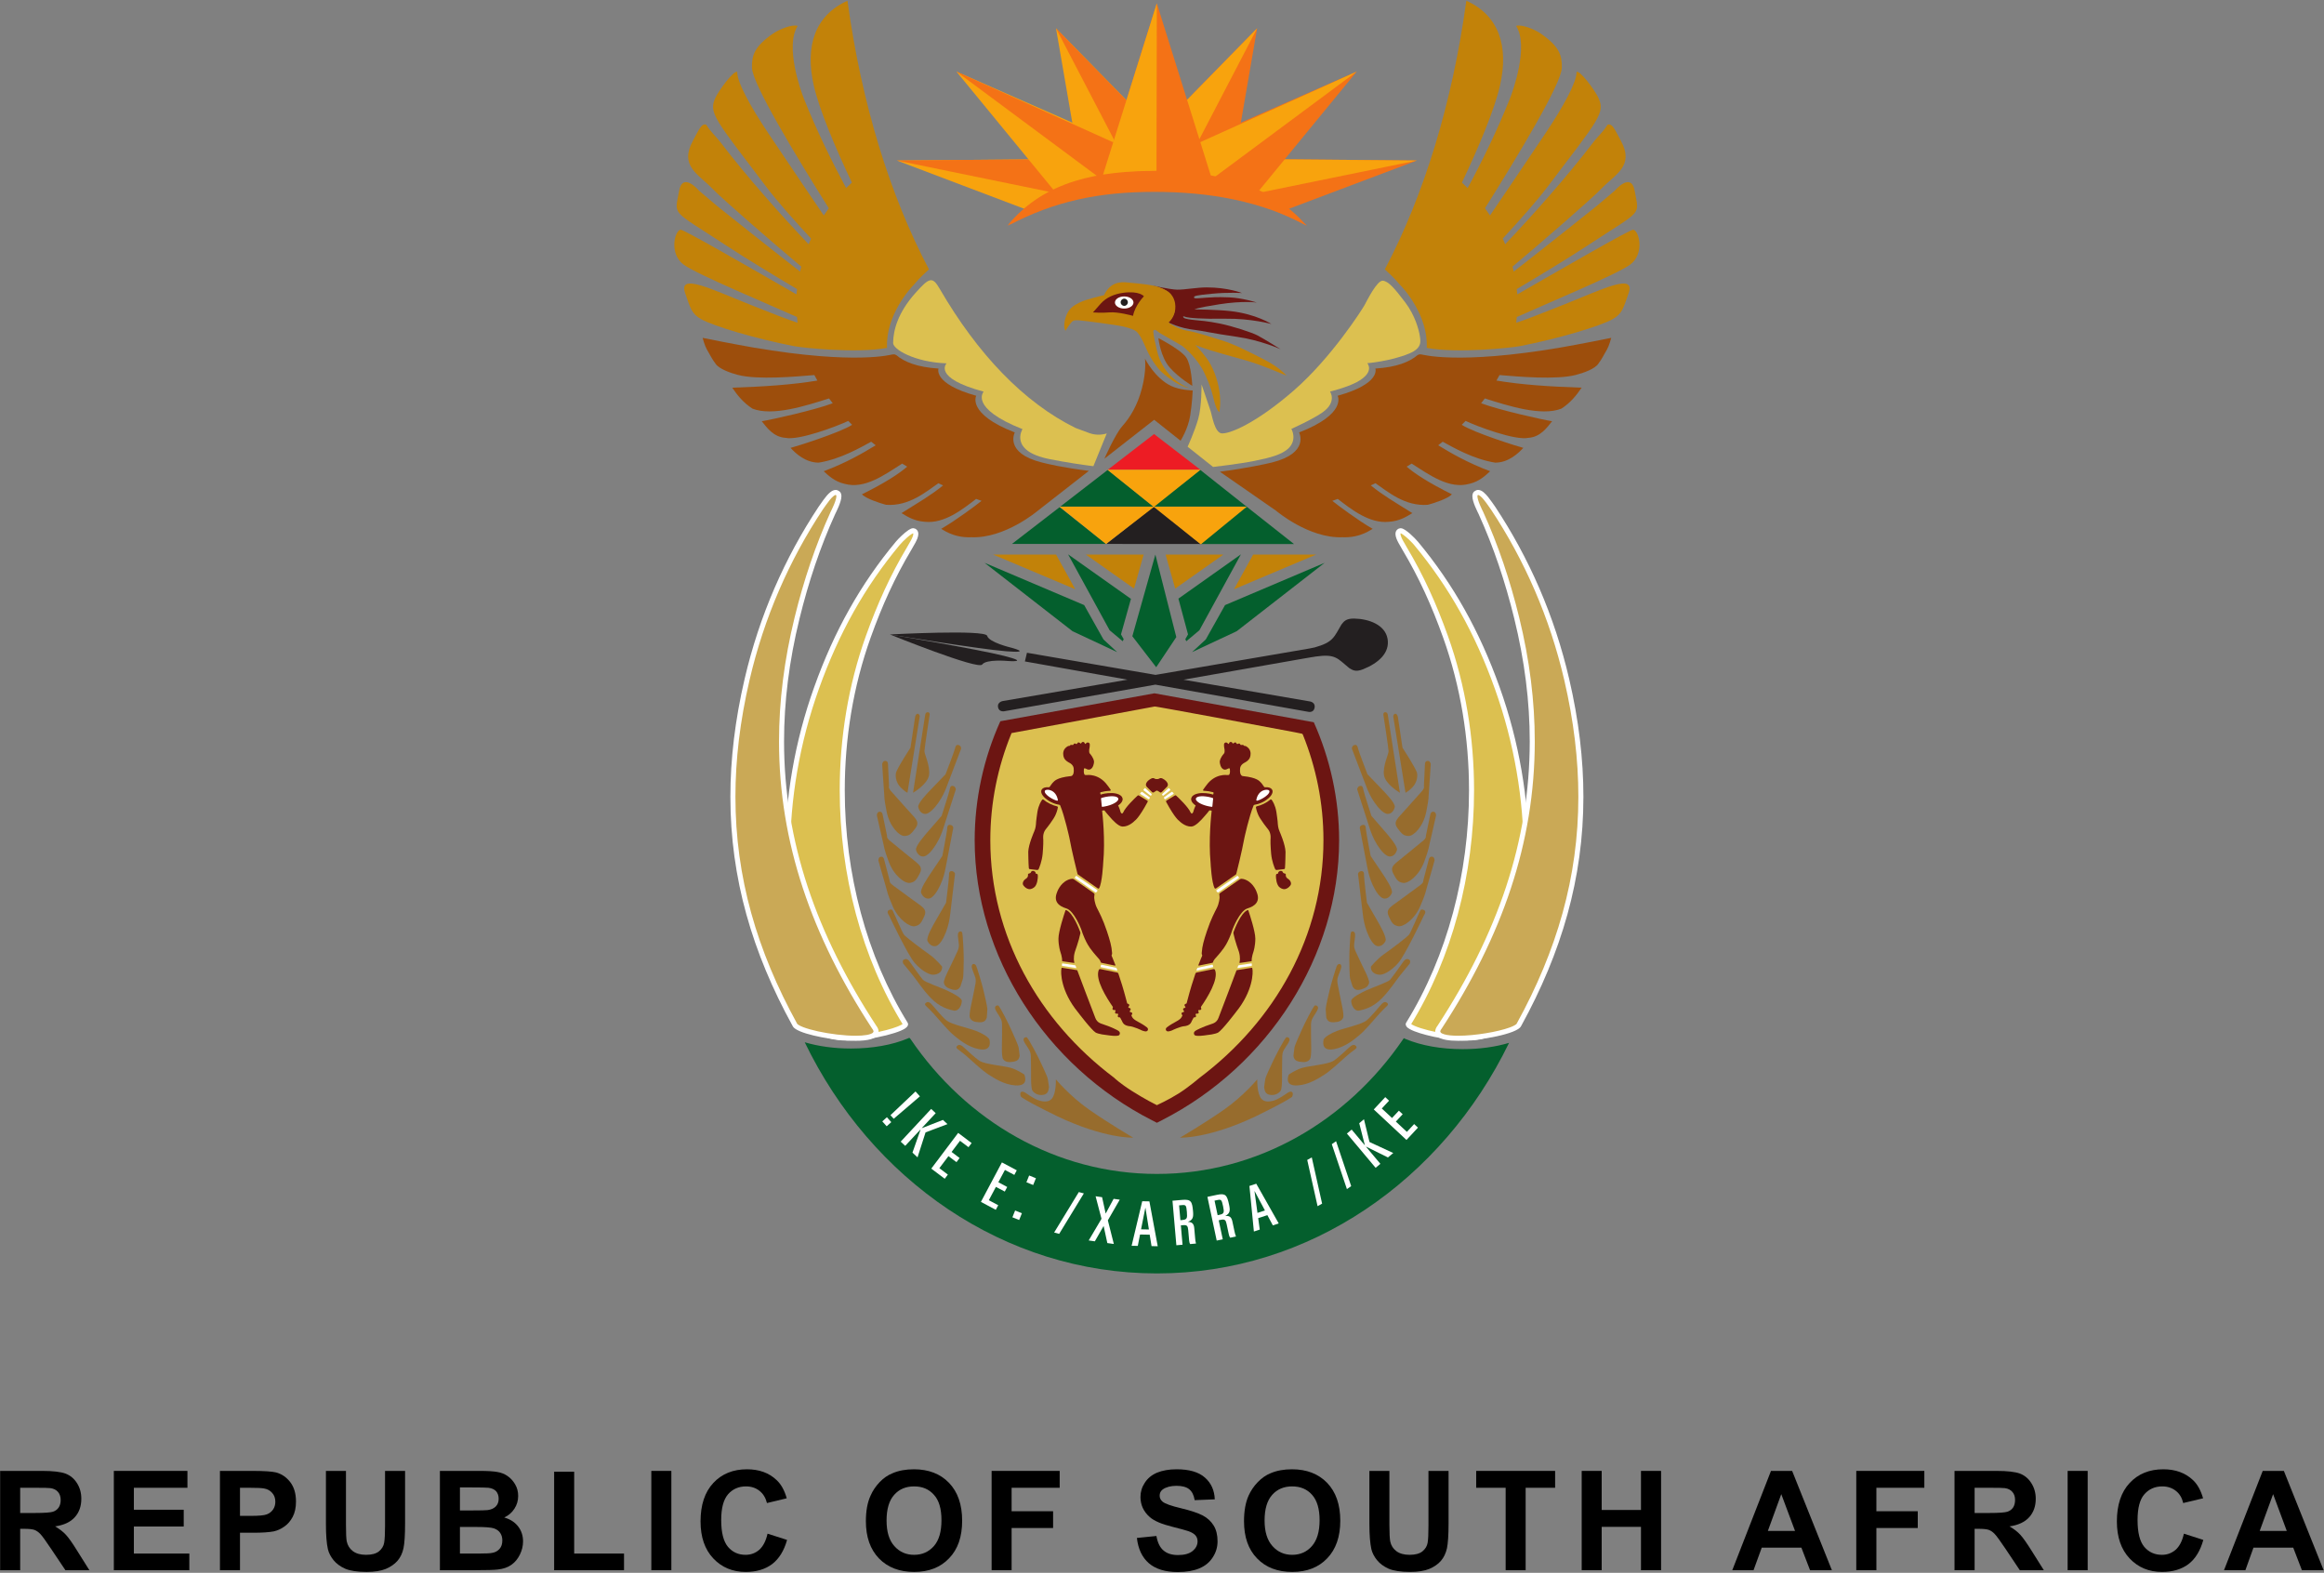 <?xml version="1.0" encoding="UTF-8" standalone="no"?>
<!DOCTYPE svg PUBLIC "-//W3C//DTD SVG 1.1//EN" "http://www.w3.org/Graphics/SVG/1.1/DTD/svg11.dtd">
<svg width="100%" height="100%" viewBox="0 0 4838 3274" version="1.1" xmlns="http://www.w3.org/2000/svg" xmlns:xlink="http://www.w3.org/1999/xlink" xml:space="preserve" xmlns:serif="http://www.serif.com/" style="fill-rule:evenodd;clip-rule:evenodd;stroke-linejoin:round;stroke-miterlimit:2;">
    <rect x="0" y="0" width="4838" height="3274" fill="#808080" stroke="none"/>
    <g id="Artboard1" transform="matrix(3.189,0,0,1.637,0,0)">
        <rect x="0" y="0" width="1517" height="2000" style="fill:none;"/>
        <g transform="matrix(7.544,0,0,14.698,-7046.2,-36162)">
            <path d="M934.026,2596.18L934.026,2587.59L937.676,2587.59C938.594,2587.59 939.261,2587.67 939.677,2587.82C940.093,2587.98 940.426,2588.25 940.676,2588.65C940.926,2589.04 941.051,2589.49 941.051,2590C941.051,2590.65 940.862,2591.18 940.483,2591.6C940.104,2592.02 939.537,2592.28 938.784,2592.39C939.159,2592.61 939.468,2592.85 939.712,2593.11C939.956,2593.37 940.285,2593.84 940.7,2594.51L941.748,2596.18L939.674,2596.18L938.42,2594.31C937.975,2593.65 937.67,2593.22 937.506,2593.05C937.342,2592.88 937.168,2592.76 936.985,2592.69C936.801,2592.63 936.51,2592.6 936.112,2592.6L935.76,2592.6L935.76,2596.18L934.026,2596.18ZM935.76,2591.23L937.043,2591.23C937.875,2591.23 938.395,2591.19 938.602,2591.12C938.809,2591.05 938.971,2590.93 939.088,2590.76C939.205,2590.59 939.264,2590.37 939.264,2590.11C939.264,2589.82 939.187,2589.59 939.033,2589.41C938.878,2589.23 938.66,2589.12 938.379,2589.08C938.239,2589.06 937.817,2589.05 937.114,2589.05L935.76,2589.05L935.76,2591.23Z" style="fill-rule:nonzero;"/>
        </g>
        <g transform="matrix(7.544,0,0,14.698,-7046.2,-36162)">
            <path d="M943.864,2596.18L943.864,2587.59L950.233,2587.59L950.233,2589.05L945.598,2589.05L945.598,2590.95L949.911,2590.95L949.911,2592.4L945.598,2592.4L945.598,2594.74L950.397,2594.74L950.397,2596.18L943.864,2596.18Z" style="fill-rule:nonzero;"/>
        </g>
        <g transform="matrix(7.544,0,0,14.698,-7046.2,-36162)">
            <path d="M953.046,2596.18L953.046,2587.59L955.829,2587.59C956.884,2587.59 957.572,2587.64 957.892,2587.72C958.384,2587.85 958.796,2588.13 959.128,2588.56C959.46,2588.99 959.626,2589.55 959.626,2590.24C959.626,2590.76 959.531,2591.21 959.339,2591.57C959.148,2591.93 958.905,2592.21 958.61,2592.41C958.315,2592.62 958.015,2592.75 957.71,2592.82C957.296,2592.9 956.697,2592.94 955.912,2592.94L954.781,2592.94L954.781,2596.18L953.046,2596.18ZM954.781,2589.05L954.781,2591.48L955.73,2591.48C956.413,2591.48 956.87,2591.44 957.101,2591.35C957.331,2591.26 957.512,2591.12 957.643,2590.93C957.774,2590.74 957.839,2590.51 957.839,2590.26C957.839,2589.95 957.747,2589.69 957.564,2589.49C957.38,2589.28 957.148,2589.16 956.867,2589.11C956.66,2589.07 956.244,2589.05 955.619,2589.05L954.781,2589.05Z" style="fill-rule:nonzero;"/>
        </g>
        <g transform="matrix(7.544,0,0,14.698,-7046.2,-36162)">
            <path d="M962.217,2587.59L963.951,2587.59L963.951,2592.24C963.951,2592.98 963.973,2593.46 964.016,2593.68C964.09,2594.03 964.267,2594.32 964.546,2594.53C964.825,2594.74 965.207,2594.85 965.691,2594.85C966.184,2594.85 966.555,2594.75 966.805,2594.55C967.055,2594.34 967.205,2594.1 967.256,2593.8C967.307,2593.51 967.332,2593.02 967.332,2592.35L967.332,2587.59L969.066,2587.59L969.066,2592.11C969.066,2593.14 969.019,2593.86 968.926,2594.29C968.832,2594.72 968.659,2595.08 968.407,2595.37C968.155,2595.66 967.818,2595.89 967.396,2596.07C966.975,2596.24 966.424,2596.33 965.744,2596.33C964.924,2596.33 964.302,2596.23 963.878,2596.05C963.454,2595.86 963.119,2595.61 962.873,2595.31C962.627,2595 962.465,2594.69 962.387,2594.36C962.273,2593.86 962.217,2593.14 962.217,2592.18L962.217,2587.59Z" style="fill-rule:nonzero;"/>
        </g>
        <g transform="matrix(7.544,0,0,14.698,-7046.2,-36162)">
            <path d="M972.079,2587.59L975.512,2587.59C976.192,2587.59 976.699,2587.62 977.033,2587.68C977.367,2587.73 977.665,2587.85 977.929,2588.03C978.193,2588.21 978.413,2588.45 978.588,2588.75C978.764,2589.05 978.852,2589.38 978.852,2589.76C978.852,2590.16 978.744,2590.53 978.527,2590.86C978.31,2591.2 978.016,2591.45 977.645,2591.62C978.168,2591.77 978.571,2592.03 978.852,2592.4C979.133,2592.76 979.274,2593.2 979.274,2593.69C979.274,2594.08 979.183,2594.46 979.001,2594.83C978.82,2595.2 978.572,2595.5 978.257,2595.72C977.943,2595.94 977.555,2596.07 977.094,2596.12C976.805,2596.16 976.108,2596.18 975.002,2596.18L972.079,2596.18L972.079,2587.59ZM973.813,2589.02L973.813,2591.01L974.95,2591.01C975.625,2591.01 976.045,2591 976.209,2590.98C976.506,2590.94 976.74,2590.84 976.91,2590.67C977.08,2590.5 977.164,2590.28 977.164,2590C977.164,2589.74 977.091,2589.52 976.945,2589.35C976.798,2589.19 976.581,2589.09 976.291,2589.05C976.12,2589.03 975.625,2589.02 974.809,2589.02L973.813,2589.02ZM973.813,2592.44L973.813,2594.74L975.418,2594.74C976.043,2594.74 976.44,2594.72 976.608,2594.68C976.866,2594.64 977.076,2594.52 977.238,2594.34C977.4,2594.16 977.481,2593.91 977.481,2593.61C977.481,2593.35 977.418,2593.13 977.293,2592.95C977.168,2592.77 976.988,2592.64 976.751,2592.56C976.515,2592.48 976.002,2592.44 975.213,2592.44L973.813,2592.44Z" style="fill-rule:nonzero;"/>
        </g>
        <g transform="matrix(7.544,0,0,14.698,-7046.2,-36162)">
            <path d="M981.964,2596.18L981.964,2587.66L983.698,2587.66L983.698,2594.74L988.011,2594.74L988.011,2596.18L981.964,2596.18Z" style="fill-rule:nonzero;"/>
        </g>
        <g transform="matrix(7.544,0,0,14.698,-7046.2,-36162)">
            <rect x="990.373" y="2587.59" width="1.734" height="8.59" style="fill-rule:nonzero;"/>
        </g>
        <g transform="matrix(7.544,0,0,14.698,-7046.2,-36162)">
            <path d="M1000.43,2593.02L1002.12,2593.56C1001.86,2594.49 1001.43,2595.19 1000.83,2595.65C1000.23,2596.1 999.469,2596.33 998.547,2596.33C997.406,2596.33 996.469,2595.94 995.734,2595.16C995,2594.38 994.633,2593.32 994.633,2591.96C994.633,2590.53 995.002,2589.42 995.74,2588.63C996.479,2587.84 997.449,2587.45 998.652,2587.45C999.703,2587.45 1000.56,2587.76 1001.21,2588.38C1001.6,2588.74 1001.9,2589.27 1002.09,2589.96L1000.38,2590.37C1000.27,2589.93 1000.06,2589.57 999.739,2589.32C999.417,2589.06 999.025,2588.93 998.564,2588.93C997.928,2588.93 997.411,2589.16 997.015,2589.61C996.618,2590.07 996.42,2590.81 996.42,2591.84C996.42,2592.92 996.615,2593.69 997.006,2594.16C997.397,2594.62 997.904,2594.85 998.529,2594.85C998.99,2594.85 999.387,2594.7 999.719,2594.41C1000.05,2594.11 1000.29,2593.65 1000.43,2593.02Z" style="fill-rule:nonzero;"/>
        </g>
        <g transform="matrix(7.544,0,0,14.698,-7046.2,-36162)">
            <path d="M1008.94,2591.94C1008.94,2591.07 1009.07,2590.33 1009.34,2589.74C1009.53,2589.3 1009.8,2588.91 1010.13,2588.56C1010.47,2588.21 1010.84,2587.95 1011.25,2587.79C1011.78,2587.56 1012.4,2587.45 1013.1,2587.45C1014.36,2587.45 1015.38,2587.84 1016.13,2588.62C1016.89,2589.41 1017.27,2590.5 1017.27,2591.9C1017.27,2593.29 1016.9,2594.37 1016.14,2595.15C1015.39,2595.94 1014.38,2596.33 1013.12,2596.33C1011.84,2596.33 1010.83,2595.94 1010.07,2595.16C1009.32,2594.38 1008.94,2593.31 1008.94,2591.94ZM1010.73,2591.88C1010.73,2592.86 1010.95,2593.59 1011.4,2594.09C1011.85,2594.6 1012.42,2594.85 1013.11,2594.85C1013.81,2594.85 1014.37,2594.6 1014.82,2594.1C1015.26,2593.6 1015.48,2592.86 1015.48,2591.86C1015.48,2590.87 1015.27,2590.14 1014.83,2589.66C1014.4,2589.17 1013.83,2588.93 1013.11,2588.93C1012.4,2588.93 1011.82,2589.17 1011.39,2589.66C1010.95,2590.15 1010.73,2590.89 1010.73,2591.88Z" style="fill-rule:nonzero;"/>
        </g>
        <g transform="matrix(7.544,0,0,14.698,-7046.2,-36162)">
            <path d="M1019.82,2596.18L1019.82,2587.59L1025.71,2587.59L1025.71,2589.05L1021.55,2589.05L1021.55,2591.08L1025.14,2591.08L1025.14,2592.53L1021.55,2592.53L1021.55,2596.18L1019.82,2596.18Z" style="fill-rule:nonzero;"/>
        </g>
        <g transform="matrix(7.544,0,0,14.698,-7046.2,-36162)">
            <path d="M1032.39,2593.39L1034.08,2593.22C1034.18,2593.79 1034.38,2594.21 1034.69,2594.47C1035,2594.74 1035.42,2594.87 1035.95,2594.87C1036.51,2594.87 1036.93,2594.75 1037.21,2594.52C1037.5,2594.28 1037.64,2594 1037.64,2593.69C1037.64,2593.48 1037.58,2593.31 1037.46,2593.17C1037.34,2593.03 1037.13,2592.9 1036.84,2592.8C1036.63,2592.73 1036.17,2592.6 1035.45,2592.42C1034.52,2592.19 1033.86,2591.91 1033.49,2591.57C1032.96,2591.1 1032.7,2590.52 1032.7,2589.84C1032.7,2589.41 1032.82,2589 1033.07,2588.62C1033.32,2588.23 1033.67,2587.94 1034.14,2587.74C1034.61,2587.55 1035.17,2587.45 1035.83,2587.45C1036.91,2587.45 1037.72,2587.68 1038.27,2588.16C1038.81,2588.63 1039.1,2589.26 1039.13,2590.05L1037.39,2590.12C1037.32,2589.68 1037.16,2589.37 1036.91,2589.17C1036.67,2588.98 1036.3,2588.88 1035.82,2588.88C1035.31,2588.88 1034.92,2588.99 1034.63,2589.19C1034.45,2589.33 1034.36,2589.5 1034.36,2589.73C1034.36,2589.93 1034.44,2590.1 1034.61,2590.25C1034.83,2590.43 1035.36,2590.62 1036.21,2590.82C1037.05,2591.02 1037.67,2591.23 1038.08,2591.44C1038.48,2591.65 1038.8,2591.94 1039.03,2592.31C1039.26,2592.68 1039.37,2593.14 1039.37,2593.68C1039.37,2594.17 1039.24,2594.63 1038.96,2595.06C1038.69,2595.49 1038.3,2595.81 1037.8,2596.02C1037.3,2596.23 1036.68,2596.34 1035.93,2596.34C1034.85,2596.34 1034.01,2596.08 1033.43,2595.58C1032.85,2595.08 1032.5,2594.35 1032.39,2593.39Z" style="fill-rule:nonzero;"/>
        </g>
        <g transform="matrix(7.544,0,0,14.698,-7046.2,-36162)">
            <path d="M1041.66,2591.94C1041.66,2591.07 1041.79,2590.33 1042.05,2589.74C1042.25,2589.3 1042.51,2588.91 1042.85,2588.56C1043.19,2588.21 1043.56,2587.95 1043.96,2587.79C1044.5,2587.56 1045.11,2587.45 1045.81,2587.45C1047.08,2587.45 1048.09,2587.84 1048.85,2588.62C1049.61,2589.41 1049.99,2590.5 1049.99,2591.9C1049.99,2593.29 1049.61,2594.37 1048.86,2595.15C1048.11,2595.94 1047.1,2596.33 1045.84,2596.33C1044.56,2596.33 1043.54,2595.94 1042.79,2595.16C1042.03,2594.38 1041.66,2593.31 1041.66,2591.94ZM1043.44,2591.88C1043.44,2592.86 1043.67,2593.59 1044.12,2594.09C1044.57,2594.6 1045.14,2594.85 1045.83,2594.85C1046.52,2594.85 1047.09,2594.6 1047.53,2594.1C1047.97,2593.6 1048.2,2592.86 1048.2,2591.86C1048.2,2590.87 1047.98,2590.14 1047.55,2589.66C1047.12,2589.17 1046.54,2588.93 1045.83,2588.93C1045.11,2588.93 1044.54,2589.17 1044.1,2589.66C1043.66,2590.15 1043.44,2590.89 1043.44,2591.88Z" style="fill-rule:nonzero;"/>
        </g>
        <g transform="matrix(7.544,0,0,14.698,-7046.2,-36162)">
            <path d="M1052.51,2587.59L1054.24,2587.59L1054.24,2592.24C1054.24,2592.98 1054.27,2593.46 1054.31,2593.68C1054.38,2594.03 1054.56,2594.32 1054.84,2594.53C1055.12,2594.74 1055.5,2594.85 1055.98,2594.85C1056.48,2594.85 1056.85,2594.75 1057.1,2594.55C1057.35,2594.34 1057.5,2594.1 1057.55,2593.8C1057.6,2593.51 1057.62,2593.02 1057.62,2592.35L1057.62,2587.59L1059.36,2587.59L1059.36,2592.11C1059.36,2593.14 1059.31,2593.86 1059.22,2594.29C1059.12,2594.72 1058.95,2595.08 1058.7,2595.37C1058.45,2595.66 1058.11,2595.89 1057.69,2596.07C1057.27,2596.24 1056.72,2596.33 1056.04,2596.33C1055.22,2596.33 1054.59,2596.23 1054.17,2596.05C1053.75,2595.86 1053.41,2595.61 1053.17,2595.31C1052.92,2595 1052.76,2594.69 1052.68,2594.36C1052.57,2593.86 1052.51,2593.14 1052.51,2592.18L1052.51,2587.59Z" style="fill-rule:nonzero;"/>
        </g>
        <g transform="matrix(7.544,0,0,14.698,-7046.2,-36162)">
            <path d="M1064.3,2596.18L1064.3,2589.05L1061.75,2589.05L1061.75,2587.59L1068.58,2587.59L1068.58,2589.05L1066.03,2589.05L1066.03,2596.18L1064.3,2596.18Z" style="fill-rule:nonzero;"/>
        </g>
        <g transform="matrix(7.544,0,0,14.698,-7046.2,-36162)">
            <path d="M1070.88,2596.18L1070.88,2587.59L1072.61,2587.59L1072.61,2590.97L1076.01,2590.97L1076.01,2587.59L1077.75,2587.59L1077.75,2596.18L1076.01,2596.18L1076.01,2592.43L1072.61,2592.43L1072.61,2596.18L1070.88,2596.18Z" style="fill-rule:nonzero;"/>
        </g>
        <g transform="matrix(7.544,0,0,14.698,-7046.2,-36162)">
            <path d="M1092.53,2596.18L1090.64,2596.18L1089.89,2594.23L1086.46,2594.23L1085.75,2596.18L1083.91,2596.18L1087.26,2587.59L1089.09,2587.59L1092.53,2596.18ZM1089.34,2592.78L1088.15,2589.6L1086.99,2592.78L1089.34,2592.78Z" style="fill-rule:nonzero;"/>
        </g>
        <g transform="matrix(7.544,0,0,14.698,-7046.2,-36162)">
            <path d="M1094.64,2596.18L1094.64,2587.59L1100.53,2587.59L1100.53,2589.05L1096.38,2589.05L1096.38,2591.08L1099.96,2591.08L1099.96,2592.53L1096.38,2592.53L1096.38,2596.18L1094.64,2596.18Z" style="fill-rule:nonzero;"/>
        </g>
        <g transform="matrix(7.544,0,0,14.698,-7046.2,-36162)">
            <path d="M1103.14,2596.18L1103.14,2587.59L1106.79,2587.59C1107.71,2587.59 1108.38,2587.67 1108.8,2587.82C1109.21,2587.98 1109.54,2588.25 1109.79,2588.65C1110.04,2589.04 1110.17,2589.49 1110.17,2590C1110.17,2590.65 1109.98,2591.18 1109.6,2591.6C1109.22,2592.02 1108.65,2592.28 1107.9,2592.39C1108.28,2592.61 1108.59,2592.85 1108.83,2593.11C1109.07,2593.37 1109.4,2593.84 1109.82,2594.51L1110.87,2596.18L1108.79,2596.18L1107.54,2594.31C1107.09,2593.65 1106.79,2593.22 1106.62,2593.05C1106.46,2592.88 1106.29,2592.76 1106.1,2592.69C1105.92,2592.63 1105.63,2592.6 1105.23,2592.6L1104.88,2592.6L1104.88,2596.18L1103.14,2596.18ZM1104.88,2591.23L1106.16,2591.23C1106.99,2591.23 1107.51,2591.19 1107.72,2591.12C1107.93,2591.05 1108.09,2590.93 1108.21,2590.76C1108.32,2590.59 1108.38,2590.37 1108.38,2590.11C1108.38,2589.82 1108.31,2589.59 1108.15,2589.41C1108,2589.23 1107.78,2589.12 1107.5,2589.08C1107.36,2589.06 1106.93,2589.05 1106.23,2589.05L1104.88,2589.05L1104.88,2591.23Z" style="fill-rule:nonzero;"/>
        </g>
        <g transform="matrix(7.544,0,0,14.698,-7046.2,-36162)">
            <rect x="1112.93" y="2587.59" width="1.734" height="8.59" style="fill-rule:nonzero;"/>
        </g>
        <g transform="matrix(7.544,0,0,14.698,-7046.2,-36162)">
            <path d="M1122.99,2593.02L1124.67,2593.56C1124.41,2594.49 1123.99,2595.19 1123.39,2595.65C1122.79,2596.1 1122.03,2596.33 1121.1,2596.33C1119.96,2596.33 1119.03,2595.94 1118.29,2595.16C1117.56,2594.38 1117.19,2593.32 1117.19,2591.96C1117.19,2590.53 1117.56,2589.42 1118.3,2588.63C1119.04,2587.84 1120.01,2587.45 1121.21,2587.45C1122.26,2587.45 1123.11,2587.76 1123.77,2588.38C1124.16,2588.74 1124.45,2589.27 1124.65,2589.96L1122.93,2590.37C1122.83,2589.93 1122.62,2589.57 1122.3,2589.32C1121.97,2589.06 1121.58,2588.93 1121.12,2588.93C1120.48,2588.93 1119.97,2589.16 1119.57,2589.61C1119.17,2590.07 1118.98,2590.81 1118.98,2591.84C1118.98,2592.92 1119.17,2593.69 1119.56,2594.16C1119.95,2594.62 1120.46,2594.85 1121.09,2594.85C1121.55,2594.85 1121.94,2594.7 1122.28,2594.41C1122.61,2594.11 1122.85,2593.65 1122.99,2593.02Z" style="fill-rule:nonzero;"/>
        </g>
        <g transform="matrix(7.544,0,0,14.698,-7046.2,-36162)">
            <path d="M1135.08,2596.18L1133.2,2596.18L1132.45,2594.23L1129.01,2594.23L1128.31,2596.18L1126.46,2596.18L1129.81,2587.59L1131.64,2587.59L1135.08,2596.18ZM1131.89,2592.78L1130.71,2589.6L1129.55,2592.78L1131.89,2592.78Z" style="fill-rule:nonzero;"/>
        </g>
        <g id="g44" transform="matrix(5.548,0,0,-10.81,820.349,1018.5)">
            <path id="path42" d="M0,0C0.186,0.049 0.268,0.078 0.469,0.172C1.067,0.463 1.605,0.938 1.456,1.184C1.307,1.432 0.139,1.359 -0.071,0.063L0,0ZM-5.18,0.324L-5.422,0.397C-6.187,0.59 -7.064,0.611 -7.173,0.264C-7.263,-0.016 -6.666,-0.402 -5.903,-0.598C-5.688,-0.652 -5.481,-0.691 -5.289,-0.719L-5.238,-0.678C-5.222,-0.51 -5.162,0.105 -5.143,0.27L-5.18,0.324Z" style="fill:white;fill-rule:nonzero;"/>
        </g>
        <g id="g48" transform="matrix(5.548,0,0,-10.81,690.078,1018.5)">
            <path id="path46" d="M0,0C-0.187,0.049 -0.268,0.078 -0.469,0.172C-1.067,0.463 -1.605,0.938 -1.456,1.184C-1.307,1.432 -0.139,1.359 0.072,0.063L0,0ZM5.179,0.324L5.422,0.397C6.186,0.59 7.063,0.611 7.173,0.264C7.263,-0.016 6.665,-0.402 5.902,-0.598C5.688,-0.652 5.482,-0.691 5.289,-0.719L5.238,-0.678C5.222,-0.51 5.162,0.105 5.143,0.27L5.179,0.324Z" style="fill:white;fill-rule:nonzero;"/>
        </g>
        <g id="g52" transform="matrix(5.548,0,0,-10.81,672.003,267.982)">
            <path id="path50" d="M0,0L8.196,2.953L9.412,6.128L-15.597,5.908L0,0Z" style="fill:rgb(248,163,13);fill-rule:nonzero;"/>
        </g>
        <g id="g56" transform="matrix(5.548,0,0,-10.81,693.416,247.281)">
            <path id="path54" d="M0,0L5.553,4.213L-19.456,3.993L0,0Z" style="fill:rgb(244,114,22);fill-rule:nonzero;"/>
        </g>
        <g id="g60" transform="matrix(5.548,0,0,-10.81,707.465,240.271)">
            <path id="path58" d="M0,0L10.313,0.816L13.212,2.074L-3.265,18.897L0,0Z" style="fill:rgb(248,163,13);fill-rule:nonzero;"/>
        </g>
        <g id="g64" transform="matrix(5.548,0,0,-10.81,741.562,231.255)">
            <path id="path62" d="M0,0L7.066,1.24L-9.41,18.063L0,0Z" style="fill:rgb(244,114,22);fill-rule:nonzero;"/>
        </g>
        <g id="g68" transform="matrix(5.548,0,0,-10.81,691.872,251.294)">
            <path id="path66" d="M0,0L11.48,2.48L12.988,3.749L-12.167,14.823L0,0Z" style="fill:rgb(248,163,13);fill-rule:nonzero;"/>
        </g>
        <g id="g72" transform="matrix(5.548,0,0,-10.81,724.772,236.27)">
            <path id="path70" d="M0,0L7.041,2.1L-18.097,13.434L0,0Z" style="fill:rgb(244,114,22);fill-rule:nonzero;"/>
        </g>
        <g id="g76" transform="matrix(5.548,0,0,-10.81,838.002,267.982)">
            <path id="path74" d="M0,0L-8.197,2.953L-9.415,6.128L15.673,5.908L0,0Z" style="fill:rgb(244,114,22);fill-rule:nonzero;"/>
        </g>
        <g id="g80" transform="matrix(5.548,0,0,-10.81,816.583,247.281)">
            <path id="path78" d="M0,0L-5.555,4.213L19.533,3.993L0,0Z" style="fill:rgb(248,163,13);fill-rule:nonzero;"/>
        </g>
        <g id="g84" transform="matrix(5.548,0,0,-10.81,802.533,240.271)">
            <path id="path82" d="M0,0L-10.313,0.816L-13.213,2.074L3.265,18.897L0,0Z" style="fill:rgb(244,114,22);fill-rule:nonzero;"/>
        </g>
        <g id="g88" transform="matrix(5.548,0,0,-10.81,768.437,231.255)">
            <path id="path86" d="M0,0L-7.067,1.24L9.41,18.063L0,0Z" style="fill:rgb(248,163,13);fill-rule:nonzero;"/>
        </g>
        <g id="g92" transform="matrix(5.548,0,0,-10.81,818.127,251.294)">
            <path id="path90" d="M0,0L-11.48,2.48L-12.987,3.749L12.167,14.823L0,0Z" style="fill:rgb(244,114,22);fill-rule:nonzero;"/>
        </g>
        <g id="g96" transform="matrix(5.548,0,0,-10.81,785.223,236.27)">
            <path id="path94" d="M0,0L-7.04,2.1L18.098,13.434L0,0Z" style="fill:rgb(248,163,13);fill-rule:nonzero;"/>
        </g>
        <g id="g100" transform="matrix(5.548,0,0,-10.81,791.291,228.785)">
            <path id="path98" d="M0,0L-2.403,0.457L-4.877,0.694L-7.034,0.709L-9.478,0.56L-13.082,-0.171L-6.512,20.77L0,0Z" style="fill:rgb(244,114,22);fill-rule:nonzero;"/>
        </g>
        <g id="g104" transform="matrix(5.548,0,0,-10.81,754.945,220.974)">
            <path id="path102" d="M0,0L-3.339,-0.223L-6.531,-0.883L0.039,20.048L0,0Z" style="fill:rgb(248,163,13);fill-rule:nonzero;"/>
        </g>
        <g id="g108" transform="matrix(5.548,0,0,-10.81,692.164,644.141)">
            <path id="path106" d="M0,0L10.979,0L5.589,4.317L0,0Z" style="fill:rgb(4,95,45);fill-rule:nonzero;"/>
        </g>
        <g id="g112" transform="matrix(5.548,0,0,-10.81,692.164,644.141)">
            <path id="path110" d="M0,0L10.979,0L5.589,4.317L0,0L5.589,4.317L10.979,0L0,0Z" style="fill:rgb(4,95,45);fill-rule:nonzero;"/>
        </g>
        <g id="g116" transform="matrix(5.548,0,0,-10.81,752.773,644.141)">
            <path id="path114" d="M0,0L10.98,0L5.522,4.327L0,0Z" style="fill:rgb(4,95,45);fill-rule:nonzero;"/>
        </g>
        <g id="g120" transform="matrix(5.548,0,0,-10.81,752.773,644.141)">
            <path id="path118" d="M0,0L10.98,0L5.522,4.327L0,0L5.522,4.327L10.98,0L0,0Z" style="fill:rgb(4,95,45);fill-rule:nonzero;"/>
        </g>
        <g id="g124" transform="matrix(5.548,0,0,-10.81,723.059,597.469)">
            <path id="path122" d="M0,0L10.946,-0.01L5.464,4.211L0,0Z" style="fill:rgb(237,28,36);fill-rule:nonzero;"/>
        </g>
        <g id="g128" transform="matrix(5.548,0,0,-10.81,660.592,691.646)">
            <path id="path126" d="M0,0L11.086,0L5.615,4.329L0,0Z" style="fill:rgb(4,95,45);fill-rule:nonzero;"/>
        </g>
        <g id="g132" transform="matrix(5.548,0,0,-10.81,660.592,691.646)">
            <path id="path130" d="M0,0L11.086,0L5.615,4.329L0,0L5.615,4.329L11.086,0L0,0Z" style="fill:rgb(4,95,45);fill-rule:nonzero;"/>
        </g>
        <g id="g136" transform="matrix(5.548,0,0,-10.81,722.154,691.668)">
            <path id="path134" d="M0,0L11.112,-0.009L5.627,4.45L0,0Z" style="fill:rgb(35,31,32);fill-rule:nonzero;"/>
        </g>
        <g id="g140" transform="matrix(5.548,0,0,-10.81,722.154,691.668)">
            <path id="path138" d="M0,0L11.112,-0.009L5.627,4.45L0,0L5.627,4.45L11.112,-0.009L0,0Z" style="fill:rgb(35,31,32);fill-rule:nonzero;"/>
        </g>
        <g id="g144" transform="matrix(5.548,0,0,-10.81,783.776,691.763)">
            <path id="path142" d="M0,0L10.98,0L5.333,4.456L0,0Z" style="fill:rgb(4,95,45);fill-rule:nonzero;"/>
        </g>
        <g id="g148" transform="matrix(5.548,0,0,-10.81,783.776,691.763)">
            <path id="path146" d="M0,0L10.98,0L5.333,4.456L0,0L5.333,4.456L10.98,0L0,0Z" style="fill:rgb(4,95,45);fill-rule:nonzero;"/>
        </g>
        <g id="g152" transform="matrix(5.548,0,0,-10.81,752.252,363.056)">
            <path id="path150" d="M0,0C0,0 2.064,-0.468 2.908,-0.488C3.752,-0.508 5.237,-0.223 6.387,-0.223C8.907,-0.223 10.545,-0.885 10.545,-0.885C10.545,-0.885 8.969,-0.782 7.026,-0.966C5.085,-1.148 4.881,-1.23 4.9,-1.413C4.922,-1.597 5.562,-1.475 6.273,-1.434C6.985,-1.393 7.475,-1.332 9.03,-1.393C10.586,-1.453 12.283,-2.003 12.283,-2.003C12.283,-2.003 10.677,-1.77 7.881,-2.207C5.085,-2.644 4.963,-2.807 4.963,-2.807C4.963,-2.807 7.61,-2.829 9.193,-3.01C12.223,-3.355 14.003,-4.525 14.003,-4.525C14.003,-4.525 11.593,-3.864 8.643,-3.905C5.694,-3.945 4.342,-3.823 3.855,-3.681C3.732,-3.6 3.487,-3.6 3.711,-3.803C3.855,-3.925 4.474,-4.017 5.003,-4.067C5.532,-4.118 6.508,-4.18 7.982,-4.484C9.458,-4.789 11.684,-5.511 12.385,-5.877C13.087,-6.243 15.091,-7.494 15.091,-7.494C15.091,-7.494 12.742,-6.427 9.924,-6.03C7.108,-5.633 5.793,-5.306 4.963,-5.217C3.254,-5.033 1.871,-4.342 1.871,-4.342C1.871,-4.342 2.704,-3.569 2.664,-2.563C2.624,-1.556 2.205,-0.936 1.607,-0.589C1.007,-0.244 0,0 0,0" style="fill:rgb(108,21,18);fill-rule:nonzero;"/>
        </g>
        <g id="g156" transform="matrix(5.548,0,0,-10.81,883.58,947.816)">
            <path id="path154" d="M0,0C0.403,0.184 0.465,-0.104 0.559,-0.467C0.652,-0.83 1.637,-3.398 1.637,-3.398C1.637,-3.398 2.839,-4.642 3.306,-5.131C3.771,-5.617 4.942,-6.82 4.85,-7.256C4.756,-7.689 4.455,-8.063 4.02,-8.063C3.585,-8.063 2.974,-7.449 2.477,-6.736C1.979,-6.023 1.69,-5.348 1.482,-4.789C1.273,-4.229 -0.188,-0.404 -0.188,-0.404C-0.24,-0.162 0,0 0,0" style="fill:rgb(151,108,45);fill-rule:nonzero;"/>
        </g>
        <g id="g160" transform="matrix(5.548,0,0,-10.81,913.071,1039.01)">
            <path id="path158" d="M0,0C-0.28,-0.363 -0.59,-0.715 -0.125,-1.328C0.342,-1.938 0.55,-2.219 1.172,-2.219C1.793,-2.219 2.902,-1.078 3.242,0.621C3.585,2.32 3.491,2.33 3.554,3.035C3.615,3.74 3.771,6.238 3.771,6.238C3.771,6.238 3.709,6.611 3.43,6.611C3.151,6.611 3.088,6.383 3.088,6.238C3.088,6.092 2.963,3.646 2.963,3.646C2.963,3.646 3.088,3.471 2.745,3.066C2.405,2.662 0,0 0,0" style="fill:rgb(151,108,45);fill-rule:nonzero;"/>
        </g>
        <g id="g164" transform="matrix(5.548,0,0,-10.81,911.381,1097.03)">
            <path id="path162" d="M0,0C-0.333,-0.314 -0.695,-0.611 -0.33,-1.289C0.035,-1.967 0.196,-2.275 0.81,-2.373C1.424,-2.471 2.698,-1.518 3.302,0.107C3.904,1.732 3.815,1.756 3.986,2.443C4.157,3.131 4.702,5.574 4.702,5.574C4.702,5.574 4.699,5.951 4.423,5.992C4.146,6.037 4.05,5.824 4.025,5.68C4.004,5.535 3.498,3.141 3.498,3.141C3.498,3.141 3.594,2.947 3.192,2.602C2.792,2.254 0,0 0,0" style="fill:rgb(151,108,45);fill-rule:nonzero;"/>
        </g>
        <g id="g168" transform="matrix(5.548,0,0,-10.81,887.156,999.819)">
            <path id="path166" d="M0,0C0.412,0.166 0.46,-0.125 0.533,-0.494C0.607,-0.861 1.457,-3.479 1.457,-3.479C1.457,-3.479 2.592,-4.783 3.031,-5.295C3.473,-5.805 4.579,-7.066 4.463,-7.498C4.348,-7.928 4.026,-8.283 3.592,-8.26C3.157,-8.238 2.579,-7.594 2.119,-6.854C1.66,-6.113 1.406,-5.426 1.228,-4.856C1.05,-4.287 -0.208,-0.393 -0.208,-0.393C-0.244,-0.172 0,0 0,0" style="fill:rgb(151,108,45);fill-rule:nonzero;"/>
        </g>
        <g id="g172" transform="matrix(5.548,0,0,-10.81,889.085,1049.16)">
            <path id="path170" d="M0,0C0.43,0.113 0.44,-0.182 0.469,-0.555C0.498,-0.93 1.021,-3.631 1.021,-3.631C1.021,-3.631 1.99,-5.063 2.365,-5.625C2.739,-6.185 3.683,-7.572 3.516,-7.984C3.349,-8.397 2.988,-8.713 2.559,-8.639C2.131,-8.56 1.635,-7.854 1.268,-7.063C0.903,-6.272 0.736,-5.557 0.628,-4.971C0.521,-4.385 -0.254,-0.363 -0.254,-0.363C-0.291,-0.096 0,0 0,0" style="fill:rgb(151,108,45);fill-rule:nonzero;"/>
        </g>
        <g id="g176" transform="matrix(5.548,0,0,-10.81,908.807,1151.63)">
            <path id="path174" d="M0,0C-0.35,-0.297 -0.727,-0.574 -0.397,-1.269C-0.068,-1.967 0.077,-2.281 0.685,-2.412C1.292,-2.541 2.613,-1.658 3.302,-0.064C3.989,1.525 3.9,1.553 4.107,2.231C4.314,2.908 4.986,5.318 4.986,5.318C4.986,5.318 5.003,5.697 4.73,5.754C4.456,5.813 4.348,5.604 4.317,5.461C4.288,5.318 3.658,2.953 3.658,2.953C3.658,2.953 3.742,2.754 3.323,2.43C2.906,2.106 0,0 0,0" style="fill:rgb(151,108,45);fill-rule:nonzero;"/>
        </g>
        <g id="g180" transform="matrix(5.548,0,0,-10.81,888.061,1107.88)">
            <path id="path178" d="M0,0C0.438,0.084 0.428,-0.213 0.432,-0.586C0.434,-0.963 0.767,-3.693 0.767,-3.693C0.767,-3.693 1.632,-5.189 1.967,-5.775C2.302,-6.359 3.147,-7.811 2.951,-8.211C2.755,-8.609 2.373,-8.9 1.951,-8.795C1.528,-8.689 1.083,-7.947 0.773,-7.133C0.465,-6.318 0.347,-5.596 0.28,-5.004C0.214,-4.412 -0.278,-0.346 -0.278,-0.346C-0.297,-0.107 0,0 0,0" style="fill:rgb(151,108,45);fill-rule:nonzero;"/>
        </g>
        <g id="g184" transform="matrix(5.548,0,0,-10.81,894.904,1229.22)">
            <path id="path182" d="M0,0C-0.031,-0.809 0.786,-0.996 1.212,-0.934C1.638,-0.869 2.403,-0.477 3.212,0.426C4.019,1.324 6.237,6.02 6.237,6.02C6.237,6.02 6.61,6.508 6.237,6.664C5.864,6.816 5.864,6.654 5.771,6.508C5.68,6.363 4.725,4.103 4.508,3.791C4.29,3.482 2.311,2.01 1.513,1.449C0.715,0.891 0,0 0,0" style="fill:rgb(151,108,45);fill-rule:nonzero;"/>
        </g>
        <g id="g188" transform="matrix(5.548,0,0,-10.81,882.079,1272.01)">
            <path id="path186" d="M0,0C-0.03,-0.498 0.332,-1.326 0.953,-1.203C1.575,-1.078 2.601,-0.799 3.616,0.248C4.633,1.295 5.337,2.436 5.773,2.963C6.207,3.492 6.882,4.322 6.882,4.322C6.882,4.322 7.036,4.662 6.819,4.787C6.602,4.912 6.363,4.881 6.146,4.572C5.928,4.26 4.819,2.695 4.57,2.414C4.321,2.135 2.391,1.469 1.739,1.158C1.085,0.848 0.132,0.361 0,0" style="fill:rgb(151,108,45);fill-rule:nonzero;"/>
        </g>
        <g id="g192" transform="matrix(5.548,0,0,-10.81,864.063,1321.76)">
            <path id="path190" d="M0,0C-0.123,-0.527 -0.108,-1.389 1.228,-1.141C2.563,-0.891 3.642,0.041 4.232,0.529C4.822,1.018 5.848,2.219 6.305,2.748C6.762,3.275 7.259,3.752 7.444,3.93C7.632,4.104 7.6,4.199 7.444,4.322C7.288,4.447 7.103,4.438 6.853,4.199C6.605,3.959 5.58,2.631 5,2.199C4.418,1.764 2.388,1.318 1.609,1.018C0.833,0.717 0.196,0.348 0,0" style="fill:rgb(151,108,45);fill-rule:nonzero;"/>
        </g>
        <g id="g196" transform="matrix(5.548,0,0,-10.81,865.781,1293.95)">
            <path id="path194" d="M0,0C0.139,-0.389 0.332,-0.568 0.89,-0.549C1.449,-0.529 1.808,-0.404 1.981,-0.023C2.154,0.357 1.691,2.049 1.536,2.936C1.381,3.822 1.212,4.242 1.351,4.715C1.488,5.185 1.752,5.672 1.773,5.973C1.793,6.273 1.541,6.434 1.297,6.174C1.17,6.037 0.493,3.69 0.386,3.197C0.278,2.707 -0.077,1.303 -0.063,0.963C-0.052,0.621 0,0 0,0" style="fill:rgb(151,108,45);fill-rule:nonzero;"/>
        </g>
        <g id="g200" transform="matrix(5.548,0,0,-10.81,883.033,1254.68)">
            <path id="path198" d="M0,0C0.228,-0.346 0.459,-0.473 0.996,-0.32C1.534,-0.164 1.852,0.047 1.928,0.455C2.005,0.865 1.144,2.396 0.78,3.219C0.414,4.043 0.148,4.406 0.169,4.898C0.19,5.389 0.328,5.924 0.274,6.223C0.222,6.521 -0.089,6.584 -0.205,6.395C-0.302,6.236 -0.414,3.695 -0.398,3.193C-0.384,2.689 -0.39,1.246 -0.295,0.916C-0.201,0.588 0,0 0,0" style="fill:rgb(151,108,45);fill-rule:nonzero;"/>
        </g>
        <g id="g204" transform="matrix(5.548,0,0,-10.81,841.29,1366.41)">
            <path id="path202" d="M0,0C-0.188,-0.508 -0.313,-1.359 1.044,-1.277C2.401,-1.193 3.583,-0.398 4.229,0.014C4.875,0.426 6.04,1.492 6.557,1.961C7.073,2.432 7.626,2.844 7.832,2.994C8.039,3.148 8.02,3.244 7.881,3.387C7.742,3.527 7.556,3.543 7.279,3.336C7.004,3.129 5.823,1.938 5.195,1.576C4.565,1.215 2.495,1.021 1.687,0.816C0.88,0.613 0,0 0,0" style="fill:rgb(151,108,45);fill-rule:nonzero;"/>
        </g>
        <g id="g208" transform="matrix(5.548,0,0,-10.81,844.357,1342.47)">
            <path id="path206" d="M0,0C0.059,-0.408 0.216,-0.621 0.767,-0.709C1.321,-0.797 1.697,-0.74 1.939,-0.402C2.183,-0.06 2.051,1.69 2.067,2.588C2.085,3.488 1.997,3.934 2.224,4.371C2.45,4.805 2.8,5.232 2.878,5.523C2.956,5.816 2.716,5.949 2.531,5.916C2.348,5.883 1.186,3.527 0.988,3.065C0.788,2.604 0.173,1.295 0.119,0.957C0.065,0.619 0,0 0,0" style="fill:rgb(151,108,45);fill-rule:nonzero;"/>
        </g>
        <g id="g212" transform="matrix(5.548,0,0,-10.81,825.22,1382.38)">
            <path id="path210" d="M0,0C0.055,-0.408 0.122,-0.813 0.673,-0.908C1.224,-1.006 1.685,-0.769 1.934,-0.435C2.183,-0.1 2.08,1.654 2.112,2.551C2.146,3.453 2.065,3.898 2.3,4.33C2.534,4.762 2.892,5.182 2.975,5.473C3.058,5.764 2.819,5.9 2.634,5.871C2.45,5.842 1.249,3.504 1.043,3.047C0.835,2.59 0.196,1.291 0.137,0.955C0.077,0.619 0,0 0,0" style="fill:rgb(151,108,45);fill-rule:nonzero;"/>
        </g>
        <g id="g216" transform="matrix(5.548,0,0,-10.81,770.316,1446.64)">
            <path id="path214" d="M0,0C0,0 3.315,-0.147 8.9,2.506C12.942,4.486 13.191,4.818 13.191,4.818C13.191,4.818 13.316,5.066 13.253,5.252C13.191,5.439 12.974,5.471 12.725,5.316C12.476,5.16 11.668,4.549 11.025,4.361C10.382,4.176 9.883,4.219 9.575,4.57C9.025,5.189 9.087,6.859 9.087,6.859C9.087,6.859 7.482,4.912 5.191,3.307C2.9,1.699 0,0 0,0" style="fill:rgb(151,108,45);fill-rule:nonzero;"/>
        </g>
        <g id="g220" transform="matrix(5.548,0,0,-10.81,904.251,905.589)">
            <path id="path218" d="M0,0C0.221,-0.016 0.268,-0.156 0.301,-0.285C0.331,-0.41 1.732,-9.48 1.732,-9.48C1.732,-9.48 0.016,-8.488 -0.144,-7.408C-0.302,-6.332 0.396,-4.953 0.396,-4.598C0.396,-4.244 -0.223,-0.254 -0.223,-0.254C-0.223,-0.254 -0.223,-0.016 0,-0" style="fill:rgb(151,108,45);fill-rule:nonzero;"/>
        </g>
        <g id="g224" transform="matrix(5.548,0,0,-10.81,910.52,907.637)">
            <path id="path222" d="M0,0C0.223,0.033 0.333,-0.205 0.365,-0.396C0.396,-0.586 0.903,-3.99 0.903,-3.99C0.903,-3.99 2.543,-6.492 2.622,-6.998C2.7,-7.506 2.543,-8.139 2.099,-8.621C1.654,-9.102 1.259,-9.291 1.259,-9.291L-0.191,-0.27C-0.191,-0.27 -0.126,-0.049 -0,0" style="fill:rgb(151,108,45);fill-rule:nonzero;"/>
        </g>
        <g id="g228" transform="matrix(5.548,0,0,-10.81,626.359,947.816)">
            <path id="path226" d="M0,0C-0.406,0.184 -0.468,-0.104 -0.561,-0.467C-0.654,-0.83 -1.642,-3.398 -1.642,-3.398C-1.642,-3.398 -2.844,-4.642 -3.31,-5.131C-3.777,-5.617 -4.949,-6.82 -4.855,-7.256C-4.764,-7.689 -4.462,-8.063 -4.026,-8.063C-3.59,-8.063 -2.977,-7.449 -2.48,-6.736C-1.982,-6.023 -1.692,-5.348 -1.484,-4.789C-1.277,-4.229 0.186,-0.404 0.186,-0.404C0.237,-0.162 0,0 0,0" style="fill:rgb(151,108,45);fill-rule:nonzero;"/>
        </g>
        <g id="g232" transform="matrix(5.548,0,0,-10.81,596.83,1039.01)">
            <path id="path230" d="M0,0C0.279,-0.363 0.592,-0.715 0.124,-1.328C-0.343,-1.938 -0.551,-2.219 -1.174,-2.219C-1.795,-2.219 -2.906,-1.078 -3.247,0.621C-3.589,2.32 -3.496,2.33 -3.559,3.035C-3.621,3.74 -3.776,6.238 -3.776,6.238C-3.776,6.238 -3.714,6.611 -3.434,6.611C-3.154,6.611 -3.092,6.383 -3.092,6.238C-3.092,6.092 -2.968,3.646 -2.968,3.646C-2.968,3.646 -3.092,3.471 -2.749,3.066C-2.408,2.662 0,0 0,0" style="fill:rgb(151,108,45);fill-rule:nonzero;"/>
        </g>
        <g id="g236" transform="matrix(5.548,0,0,-10.81,598.515,1097.03)">
            <path id="path234" d="M0,0C0.334,-0.314 0.695,-0.611 0.331,-1.289C-0.034,-1.967 -0.195,-2.275 -0.811,-2.373C-1.425,-2.471 -2.699,-1.518 -3.304,0.107C-3.908,1.732 -3.816,1.756 -3.989,2.443C-4.16,3.131 -4.706,5.574 -4.706,5.574C-4.706,5.574 -4.703,5.951 -4.427,5.992C-4.149,6.037 -4.053,5.824 -4.03,5.68C-4.008,5.535 -3.501,3.141 -3.501,3.141C-3.501,3.141 -3.597,2.947 -3.194,2.602C-2.794,2.254 0,0 0,0" style="fill:rgb(151,108,45);fill-rule:nonzero;"/>
        </g>
        <g id="g240" transform="matrix(5.548,0,0,-10.81,622.773,999.819)">
            <path id="path238" d="M0,0C-0.413,0.166 -0.46,-0.125 -0.534,-0.494C-0.609,-0.861 -1.458,-3.479 -1.458,-3.479C-1.458,-3.479 -2.595,-4.783 -3.036,-5.295C-3.477,-5.805 -4.583,-7.066 -4.469,-7.498C-4.352,-7.928 -4.031,-8.283 -3.598,-8.26C-3.162,-8.238 -2.581,-7.594 -2.123,-6.854C-1.663,-6.113 -1.409,-5.426 -1.23,-4.856C-1.052,-4.287 0.207,-0.393 0.207,-0.393C0.244,-0.172 0,0 0,0" style="fill:rgb(151,108,45);fill-rule:nonzero;"/>
        </g>
        <g id="g244" transform="matrix(5.548,0,0,-10.81,620.844,1049.16)">
            <path id="path242" d="M0,0C-0.432,0.113 -0.442,-0.182 -0.471,-0.555C-0.5,-0.93 -1.024,-3.631 -1.024,-3.631C-1.024,-3.631 -1.993,-5.063 -2.367,-5.625C-2.742,-6.185 -3.688,-7.572 -3.521,-7.984C-3.353,-8.397 -2.99,-8.713 -2.563,-8.639C-2.134,-8.56 -1.637,-7.854 -1.271,-7.063C-0.905,-6.272 -0.736,-5.557 -0.63,-4.971C-0.522,-4.385 0.254,-0.363 0.254,-0.363C0.291,-0.096 0,0 0,0" style="fill:rgb(151,108,45);fill-rule:nonzero;"/>
        </g>
        <g id="g248" transform="matrix(5.548,0,0,-10.81,601.094,1151.67)">
            <path id="path246" d="M0,0C0.351,-0.297 0.728,-0.576 0.397,-1.272C0.069,-1.967 -0.076,-2.283 -0.686,-2.414C-1.293,-2.541 -2.616,-1.658 -3.306,-0.066C-3.992,1.523 -3.903,1.553 -4.111,2.23C-4.319,2.908 -4.991,5.316 -4.991,5.316C-4.991,5.316 -5.008,5.695 -4.733,5.754C-4.461,5.811 -4.353,5.602 -4.322,5.461C-4.291,5.316 -3.661,2.951 -3.661,2.951C-3.661,2.951 -3.746,2.754 -3.327,2.43C-2.908,2.103 0,0 0,0" style="fill:rgb(151,108,45);fill-rule:nonzero;"/>
        </g>
        <g id="g252" transform="matrix(5.548,0,0,-10.81,621.863,1107.88)">
            <path id="path250" d="M0,0C-0.439,0.084 -0.429,-0.213 -0.43,-0.586C-0.433,-0.963 -0.768,-3.693 -0.768,-3.693C-0.768,-3.693 -1.634,-5.189 -1.97,-5.775C-2.304,-6.359 -3.149,-7.811 -2.954,-8.211C-2.758,-8.609 -2.375,-8.9 -1.952,-8.795C-1.529,-8.689 -1.084,-7.947 -0.774,-7.133C-0.465,-6.318 -0.347,-5.596 -0.28,-5.004C-0.214,-4.412 0.278,-0.346 0.278,-0.346C0.298,-0.107 0,0 0,0" style="fill:rgb(151,108,45);fill-rule:nonzero;"/>
        </g>
        <g id="g256" transform="matrix(5.548,0,0,-10.81,615.014,1229.22)">
            <path id="path254" d="M0,0C0.031,-0.809 -0.787,-0.996 -1.214,-0.934C-1.639,-0.869 -2.407,-0.477 -3.216,0.426C-4.023,1.324 -6.245,6.02 -6.245,6.02C-6.245,6.02 -6.618,6.508 -6.245,6.664C-5.871,6.816 -5.871,6.654 -5.777,6.508C-5.685,6.363 -4.73,4.103 -4.513,3.791C-4.294,3.482 -2.313,2.01 -1.515,1.449C-0.715,0.891 0,0 0,0" style="fill:rgb(151,108,45);fill-rule:nonzero;"/>
        </g>
        <g id="g260" transform="matrix(5.548,0,0,-10.81,627.85,1272.01)">
            <path id="path258" d="M0,0C0.032,-0.498 -0.332,-1.326 -0.955,-1.203C-1.576,-1.078 -2.603,-0.799 -3.619,0.248C-4.637,1.295 -5.342,2.436 -5.777,2.963C-6.213,3.492 -6.889,4.322 -6.889,4.322C-6.889,4.322 -7.044,4.662 -6.826,4.787C-6.607,4.912 -6.368,4.881 -6.151,4.572C-5.934,4.26 -4.822,2.695 -4.574,2.414C-4.325,2.135 -2.393,1.469 -1.738,1.158C-1.086,0.848 -0.131,0.361 0,0" style="fill:rgb(151,108,45);fill-rule:nonzero;"/>
        </g>
        <g id="g264" transform="matrix(5.548,0,0,-10.81,645.887,1321.76)">
            <path id="path262" d="M0,0C0.125,-0.527 0.108,-1.389 -1.229,-1.141C-2.566,-0.891 -3.646,0.041 -4.235,0.529C-4.827,1.018 -5.854,2.219 -6.312,2.748C-6.769,3.275 -7.267,3.752 -7.452,3.93C-7.639,4.104 -7.607,4.199 -7.452,4.322C-7.297,4.447 -7.109,4.438 -6.86,4.199C-6.612,3.959 -5.586,2.631 -5.004,2.199C-4.423,1.764 -2.389,1.318 -1.611,1.018C-0.834,0.717 -0.197,0.348 0,0" style="fill:rgb(151,108,45);fill-rule:nonzero;"/>
        </g>
        <g id="g268" transform="matrix(5.548,0,0,-10.81,644.164,1293.95)">
            <path id="path266" d="M0,0C-0.138,-0.389 -0.33,-0.568 -0.892,-0.549C-1.45,-0.529 -1.809,-0.404 -1.983,-0.023C-2.156,0.357 -1.692,2.049 -1.537,2.936C-1.382,3.822 -1.211,4.242 -1.351,4.715C-1.49,5.185 -1.754,5.672 -1.773,5.973C-1.794,6.273 -1.542,6.434 -1.299,6.174C-1.17,6.037 -0.494,3.69 -0.386,3.197C-0.279,2.707 0.076,1.303 0.065,0.963C0.053,0.621 0,0 0,0" style="fill:rgb(151,108,45);fill-rule:nonzero;"/>
        </g>
        <g id="g272" transform="matrix(5.548,0,0,-10.81,626.896,1254.68)">
            <path id="path270" d="M0,0C-0.228,-0.346 -0.459,-0.473 -0.997,-0.32C-1.535,-0.164 -1.853,0.047 -1.93,0.455C-2.006,0.865 -1.146,2.396 -0.78,3.219C-0.415,4.043 -0.147,4.406 -0.169,4.898C-0.189,5.389 -0.327,5.924 -0.274,6.223C-0.221,6.521 0.089,6.584 0.205,6.395C0.304,6.236 0.415,3.695 0.4,3.193C0.385,2.689 0.39,1.246 0.297,0.916C0.202,0.588 0,0 0,0" style="fill:rgb(151,108,45);fill-rule:nonzero;"/>
        </g>
        <g id="g276" transform="matrix(5.548,0,0,-10.81,668.687,1366.41)">
            <path id="path274" d="M0,0C0.188,-0.508 0.311,-1.359 -1.047,-1.277C-2.403,-1.193 -3.588,-0.398 -4.235,0.014C-4.88,0.426 -6.047,1.492 -6.565,1.961C-7.082,2.432 -7.634,2.844 -7.842,2.994C-8.048,3.148 -8.028,3.244 -7.89,3.387C-7.75,3.527 -7.564,3.543 -7.287,3.336C-7.011,3.129 -5.83,1.938 -5.201,1.576C-4.57,1.215 -2.498,1.021 -1.69,0.816C-0.88,0.613 0,0 0,0" style="fill:rgb(151,108,45);fill-rule:nonzero;"/>
        </g>
        <g id="g280" transform="matrix(5.548,0,0,-10.81,665.615,1342.47)">
            <path id="path278" d="M0,0C-0.06,-0.408 -0.216,-0.621 -0.769,-0.709C-1.321,-0.797 -1.698,-0.74 -1.941,-0.402C-2.184,-0.06 -2.053,1.69 -2.069,2.588C-2.086,3.488 -2,3.934 -2.226,4.371C-2.452,4.805 -2.803,5.232 -2.882,5.523C-2.959,5.816 -2.719,5.949 -2.534,5.916C-2.35,5.883 -1.188,3.527 -0.99,3.065C-0.79,2.604 -0.174,1.295 -0.12,0.957C-0.066,0.619 0,0 0,0" style="fill:rgb(151,108,45);fill-rule:nonzero;"/>
        </g>
        <g id="g284" transform="matrix(5.548,0,0,-10.81,684.768,1382.38)">
            <path id="path282" d="M0,0C-0.054,-0.408 -0.122,-0.813 -0.673,-0.908C-1.225,-1.006 -1.686,-0.769 -1.935,-0.435C-2.183,-0.1 -2.083,1.654 -2.115,2.551C-2.146,3.453 -2.067,3.898 -2.301,4.33C-2.535,4.762 -2.894,5.182 -2.977,5.473C-3.06,5.764 -2.822,5.9 -2.637,5.871C-2.452,5.842 -1.25,3.504 -1.042,3.047C-0.836,2.59 -0.196,1.291 -0.137,0.955C-0.077,0.619 0,0 0,0" style="fill:rgb(151,108,45);fill-rule:nonzero;"/>
        </g>
        <g id="g288" transform="matrix(5.548,0,0,-10.81,739.742,1446.64)">
            <path id="path286" d="M0,0C0,0 -3.319,-0.147 -8.911,2.506C-12.957,4.486 -13.206,4.818 -13.206,4.818C-13.206,4.818 -13.33,5.066 -13.269,5.252C-13.206,5.439 -12.989,5.471 -12.74,5.316C-12.491,5.16 -11.682,4.549 -11.038,4.361C-10.394,4.176 -9.896,4.219 -9.586,4.57C-9.036,5.189 -9.099,6.859 -9.099,6.859C-9.099,6.859 -7.491,4.912 -5.198,3.307C-2.905,1.699 0,0 0,0" style="fill:rgb(151,108,45);fill-rule:nonzero;"/>
        </g>
        <g id="g292" transform="matrix(5.548,0,0,-10.81,605.668,905.589)">
            <path id="path290" d="M0,0C-0.222,-0.016 -0.271,-0.156 -0.302,-0.285C-0.334,-0.41 -1.736,-9.48 -1.736,-9.48C-1.736,-9.48 -0.018,-8.488 0.143,-7.408C0.301,-6.332 -0.397,-4.953 -0.397,-4.598C-0.397,-4.244 0.222,-0.254 0.222,-0.254C0.222,-0.254 0.222,-0.016 -0,-0" style="fill:rgb(151,108,45);fill-rule:nonzero;"/>
        </g>
        <g id="g296" transform="matrix(5.548,0,0,-10.81,599.382,907.637)">
            <path id="path294" d="M0,0C-0.223,0.033 -0.333,-0.205 -0.365,-0.396C-0.397,-0.586 -0.905,-3.99 -0.905,-3.99C-0.905,-3.99 -2.545,-6.492 -2.625,-6.998C-2.704,-7.506 -2.545,-8.139 -2.101,-8.621C-1.656,-9.102 -1.261,-9.291 -1.261,-9.291L0.19,-0.27C0.19,-0.27 0.127,-0.049 0,0" style="fill:rgb(151,108,45);fill-rule:nonzero;"/>
        </g>
        <g id="g300" transform="matrix(5.548,0,0,-10.81,720.924,583.312)">
            <path id="path298" d="M0,0L5.861,4.58L8.965,2.118C8.965,2.118 9.852,3.498 10.098,5.073C10.344,6.649 10.393,8.029 10.393,8.029C10.393,8.029 8.882,8.059 7.831,8.571C5.911,9.507 4.778,11.772 4.778,11.772C4.778,11.772 4.975,10.443 4.433,8.325C3.893,6.207 2.955,4.778 2.118,3.843C1.281,2.906 0,0 0,0" style="fill:rgb(157,78,12);fill-rule:nonzero;"/>
        </g>
        <g id="g304" transform="matrix(5.548,0,0,-10.81,720.924,583.312)">
            <path id="path302" d="M0,0L5.861,4.58L8.965,2.118C8.965,2.118 9.852,3.498 10.098,5.073C10.344,6.649 10.393,8.029 10.393,8.029C10.393,8.029 8.882,8.059 7.831,8.571C5.911,9.507 4.778,11.772 4.778,11.772C4.778,11.772 4.813,11.538 4.813,11.109C4.813,10.517 4.747,9.554 4.433,8.325C3.893,6.207 2.955,4.778 2.118,3.843C1.281,2.906 0,0 0,0C0,0 1.281,2.906 2.118,3.843C2.955,4.778 3.893,6.207 4.433,8.325C4.747,9.554 4.813,10.517 4.813,11.109C4.813,11.538 4.778,11.772 4.778,11.772C4.778,11.772 5.911,9.507 7.831,8.571C8.882,8.059 10.393,8.029 10.393,8.029C10.393,8.029 10.344,6.649 10.098,5.073C9.852,3.498 8.965,2.118 8.965,2.118L5.861,4.58L0,0Z" style="fill:rgb(151,108,45);fill-rule:nonzero;"/>
        </g>
        <g id="g308" transform="matrix(5.548,0,0,-10.81,756.175,429.955)">
            <path id="path306" d="M0,0C0,0 0.246,-2.217 1.331,-3.448C2.414,-4.68 3.99,-5.615 3.99,-5.615C3.99,-5.615 3.893,-3.251 3.302,-2.315C2.71,-1.379 0,0 0,0" style="fill:rgb(157,78,12);fill-rule:nonzero;"/>
        </g>
        <g id="g312" transform="matrix(5.548,0,0,-10.81,756.175,429.955)">
            <path id="path310" d="M0,0C0,0 0.246,-2.217 1.331,-3.448C2.414,-4.68 3.99,-5.615 3.99,-5.615C3.99,-5.615 3.893,-3.251 3.302,-2.315C2.71,-1.379 0,0 0,0C0,0 2.71,-1.379 3.302,-2.315C3.893,-3.251 3.99,-5.615 3.99,-5.615C3.99,-5.615 2.414,-4.68 1.331,-3.448C0.246,-2.217 0,0 0,0" style="fill:rgb(151,108,45);fill-rule:nonzero;"/>
        </g>
        <g id="g316" transform="matrix(5.548,0,0,-10.81,784.367,488.872)">
            <path id="path314" d="M0,0C0,0 0.03,-2.598 -0.401,-4.081C-0.833,-5.565 -1.638,-7.326 -1.638,-7.326L1.359,-9.704C1.359,-9.704 4.357,-9.364 6.211,-8.994C8.065,-8.624 9.494,-8.249 10.262,-7.48C11.279,-6.459 10.57,-5.226 10.57,-5.226C10.57,-5.226 13.087,-4.103 14.247,-3.275C15.977,-2.043 15.114,-0.836 15.114,-0.836C15.114,-0.836 17.049,-0.375 18.267,0.277C20.459,1.453 19.5,2.501 19.5,2.501C19.5,2.501 22.241,2.721 24.448,3.645C25.993,4.293 25.767,5.102 25.678,5.719C25.589,6.335 25.153,8.097 23.95,9.673C22.748,11.249 22.009,12.144 21.326,12.205C20.644,12.267 19.438,9.8 19.16,9.303C18.883,8.807 15.268,3.118 10.817,-0.743C6.365,-4.605 3.25,-5.854 2.35,-5.75C1.545,-5.658 1.236,-3.677 1.083,-3.184C0.929,-2.69 0,0 0,0" style="fill:rgb(220,192,80);fill-rule:nonzero;"/>
        </g>
        <g id="g320" transform="matrix(5.548,0,0,-10.81,695.513,420.633)">
            <path id="path318" d="M0,0C0,0 0.327,0.56 0.688,0.984C0.936,1.275 1.157,1.255 1.6,1.23C2.044,1.206 6.058,0.688 6.847,0.491C7.634,0.294 8.176,0.123 8.473,-0.198C8.767,-0.519 9.088,-1.158 9.284,-1.602C9.482,-2.045 10.223,-3.886 11.427,-4.951C13.348,-6.65 14.629,-6.749 14.629,-6.749C14.629,-6.749 13.742,-6.527 12.683,-5.591C11.624,-4.655 11.008,-3.424 10.763,-2.291C10.515,-1.158 10.407,-0.787 10.357,-0.297C10.337,-0.111 10.313,-0 10.362,0.049L10.565,0.116C10.639,0.103 10.921,-0.137 11.076,-0.247C11.23,-0.358 13.521,-1.627 13.742,-1.786C13.964,-1.946 15.515,-3.202 16.341,-4.951C17.165,-6.699 17.275,-7.39 17.534,-8.387C17.818,-9.457 18.113,-9.568 18.113,-9.568C18.113,-9.568 18.336,-8.436 18.102,-7.008C17.867,-5.579 17.313,-4.188 16.647,-3.276C15.983,-2.365 15.293,-1.675 15.293,-1.675C15.293,-1.675 16.401,-2.144 18.643,-2.759C20.884,-3.375 21.622,-3.572 22.854,-4.016C24.086,-4.459 26.006,-5.272 26.006,-5.272C26.006,-5.272 25.275,-4.35 23.371,-3.375C21.4,-2.365 19.898,-1.602 18.422,-1.134C16.944,-0.666 15.257,-0.135 14.529,-0.025C13.052,0.196 12.139,0.98 12.139,0.98C12.139,0.98 12.813,1.528 12.918,2.515C13.023,3.5 12.607,4.317 11.911,4.718C11.216,5.118 10.715,5.245 10.019,5.371C9.322,5.498 7.561,5.667 7.035,5.709C6.509,5.751 5.923,5.645 5.458,5.329C4.995,5.013 4.658,4.491 4.552,4.196C4.552,4.196 2.412,3.711 1.674,3.331C0.936,2.952 0.351,2.636 0.014,1.544C-0.324,0.453 0,0 0,0" style="fill:rgb(194,130,9);fill-rule:nonzero;"/>
        </g>
        <g id="g324" transform="matrix(5.548,0,0,-10.81,754.214,705.222)">
            <path id="path322" d="M0,0L-2.709,-9.604L0.098,-13.25L2.463,-9.703L0,0Z" style="fill:rgb(4,95,45);fill-rule:nonzero;"/>
        </g>
        <g id="g328" transform="matrix(5.548,0,0,-10.81,697.246,704.895)">
            <path id="path326" d="M0,0L4.884,-8.929L6.428,-10.222L6.542,-9.978L6.224,-9.417L7.394,-5.237L0,0Z" style="fill:rgb(4,95,45);fill-rule:nonzero;"/>
        </g>
        <g id="g332" transform="matrix(5.548,0,0,-10.81,729.29,829.242)">
            <path id="path330" d="M0,0L-1.615,1.494L-3.883,5.533L-15.6,10.505L-5.257,2.462L0,0Z" style="fill:rgb(4,95,45);fill-rule:nonzero;"/>
        </g>
        <g id="g336" transform="matrix(5.548,0,0,-10.81,648.331,705.222)">
            <path id="path334" d="M0,0L9.661,-4.079L7.401,0L0,0Z" style="fill:rgb(194,130,9);fill-rule:nonzero;"/>
        </g>
        <g id="g340" transform="matrix(5.548,0,0,-10.81,708.874,705.222)">
            <path id="path338" d="M0,0L5.662,-3.998L6.793,0L0,0Z" style="fill:rgb(194,130,9);fill-rule:nonzero;"/>
        </g>
        <g id="g344" transform="matrix(5.548,0,0,-10.81,810.065,704.895)">
            <path id="path342" d="M0,0L-4.884,-8.929L-6.426,-10.222L-6.541,-9.978L-6.224,-9.417L-7.354,-5.21L0,0Z" style="fill:rgb(4,95,45);fill-rule:nonzero;"/>
        </g>
        <g id="g348" transform="matrix(5.548,0,0,-10.81,778.163,829.242)">
            <path id="path346" d="M0,0L1.616,1.494L3.882,5.533L15.599,10.505L5.256,2.462L0,0Z" style="fill:rgb(4,95,45);fill-rule:nonzero;"/>
        </g>
        <g id="g352" transform="matrix(5.548,0,0,-10.81,859.116,705.222)">
            <path id="path350" d="M0,0L-9.66,-4.079L-7.4,0L0,0Z" style="fill:rgb(194,130,9);fill-rule:nonzero;"/>
        </g>
        <g id="g356" transform="matrix(5.548,0,0,-10.81,798.579,705.222)">
            <path id="path354" d="M0,0L-5.663,-3.998L-6.792,0L0,0Z" style="fill:rgb(194,130,9);fill-rule:nonzero;"/>
        </g>
        <g id="g360" transform="matrix(5.548,0,0,-10.81,783.738,597.268)">
            <path id="path358" d="M0,0L-10.978,0L-5.506,-4.392L0,0Z" style="fill:rgb(248,163,13);fill-rule:nonzero;"/>
        </g>
        <g id="g364" transform="matrix(5.548,0,0,-10.81,753.477,644.289)">
            <path id="path362" d="M0,0L-11.148,0L-5.676,-4.393L0,0Z" style="fill:rgb(248,163,13);fill-rule:nonzero;"/>
        </g>
        <g id="g368" transform="matrix(5.548,0,0,-10.81,813.939,644.278)">
            <path id="path366" d="M0,0L-10.984,-0.001L-5.423,-4.434L0,0Z" style="fill:rgb(248,163,13);fill-rule:nonzero;"/>
        </g>
        <g id="g372" transform="matrix(5.548,0,0,-10.81,817.336,1227.34)">
            <path id="path370" d="M0,0L-0.014,0.195L-0.029,0.225L-0.067,0.232L-1.53,0.012L-1.58,-0.006L-1.607,-0.045L-1.688,-0.266L-1.685,-0.301L-1.646,-0.309L-0.04,-0.059L-0.009,-0.043L0,0Z" style="fill:white;fill-rule:nonzero;"/>
        </g>
        <g id="g376" transform="matrix(5.548,0,0,-10.81,794.704,1134.12)">
            <path id="path374" d="M0,0L0.099,-0.051L0.15,-0.031L2.541,1.645L2.572,1.68L2.559,1.723L2.433,1.883L2.389,1.908L2.284,1.846L-0.071,0.244L-0.113,0.162L0,0Z" style="fill:white;fill-rule:nonzero;"/>
        </g>
        <g id="g380" transform="matrix(5.548,0,0,-10.81,781.646,1231.1)">
            <path id="path378" d="M0,0L-0.07,-0.199L-0.076,-0.258L-0.037,-0.266L1.817,0.127L1.882,0.152L1.874,0.24L1.842,0.373L1.806,0.422L1.729,0.422L0.084,0.07L0.03,0.049L0,0Z" style="fill:white;fill-rule:nonzero;"/>
        </g>
        <g id="g384" transform="matrix(5.548,0,0,-10.81,693.34,1227.34)">
            <path id="path382" d="M0,0L0.015,0.195L0.03,0.225L0.067,0.232L1.531,0.012L1.58,-0.006L1.607,-0.045L1.688,-0.266L1.686,-0.301L1.647,-0.309L0.041,-0.059L0.01,-0.043L0,0Z" style="fill:white;fill-rule:nonzero;"/>
        </g>
        <g id="g388" transform="matrix(5.548,0,0,-10.81,715.972,1134.12)">
            <path id="path386" d="M0,0L-0.099,-0.051L-0.149,-0.031L-2.54,1.645L-2.571,1.68L-2.558,1.723L-2.432,1.883L-2.389,1.908L-2.283,1.846L0.072,0.244L0.113,0.162L0,0Z" style="fill:white;fill-rule:nonzero;"/>
        </g>
        <g id="g392" transform="matrix(5.548,0,0,-10.81,729.035,1231.1)">
            <path id="path390" d="M0,0L0.071,-0.199L0.076,-0.258L0.037,-0.266L-1.817,0.127L-1.883,0.152L-1.875,0.24L-1.843,0.373L-1.806,0.422L-1.731,0.422L-0.085,0.07L-0.03,0.049L0,0Z" style="fill:white;fill-rule:nonzero;"/>
        </g>
        <g id="g396" transform="matrix(5.548,0,0,-10.81,759.941,1014.35)">
            <path id="path394" d="M0,0L0.074,-0.133L0.115,-0.164L0.162,-0.15L1.117,0.457L1.152,0.504L1.118,0.564L0.994,0.689L0.938,0.715L0.886,0.695L0.021,0.072L-0.005,0.041L0,0Z" style="fill:white;fill-rule:nonzero;"/>
        </g>
        <g id="g400" transform="matrix(5.548,0,0,-10.81,758.787,1010.25)">
            <path id="path398" d="M0,0L0.058,-0.104L0.093,-0.125L0.137,-0.111L0.936,0.512L0.968,0.549L0.953,0.592L0.827,0.75L0.783,0.777L0.733,0.748L0.015,0.082L-0.012,0.043L0,0Z" style="fill:white;fill-rule:nonzero;"/>
        </g>
        <g id="g404" transform="matrix(5.548,0,0,-10.81,750.735,1014.35)">
            <path id="path402" d="M0,0L-0.074,-0.133L-0.113,-0.164L-0.162,-0.15L-1.115,0.457L-1.151,0.504L-1.117,0.564L-0.993,0.689L-0.938,0.715L-0.885,0.695L-0.021,0.072L0.006,0.041L0,0Z" style="fill:white;fill-rule:nonzero;"/>
        </g>
        <g id="g408" transform="matrix(5.548,0,0,-10.81,751.889,1010.25)">
            <path id="path406" d="M0,0L-0.056,-0.104L-0.092,-0.125L-0.137,-0.111L-0.935,0.512L-0.968,0.549L-0.952,0.592L-0.826,0.75L-0.783,0.777L-0.733,0.748L-0.015,0.082L0.012,0.043L0,0Z" style="fill:white;fill-rule:nonzero;"/>
        </g>
        <g id="g412" transform="matrix(5.548,0,0,-10.81,848.058,838.427)">
            <path id="path410" d="M0,0L-13.606,-2.393L1.313,-4.959C1.313,-4.959 1.94,-5.072 1.822,-5.695C1.704,-6.318 1.083,-6.172 1.083,-6.172L-16.91,-2.975L-34.652,-6.098C-34.652,-6.098 -35.296,-6.25 -35.425,-5.645C-35.553,-5.043 -34.9,-4.91 -34.9,-4.91L-20.195,-2.391L-32.267,-0.246L-32.023,0.776L-16.898,-1.826L1.229,1.28C1.451,1.333 1.655,1.375 1.841,1.406C4.021,2.018 4.09,2.596 4.978,4.092C5.256,4.443 5.494,4.813 6.477,4.798C8.198,4.768 10.115,4.071 10.406,2.42C10.698,0.763 9.333,-0.443 7.529,-1.164C6.615,-1.531 6.263,-1.244 5.879,-1.014C4.504,0.111 4.302,0.666 1.938,0.33C1.784,0.293 1.564,0.27 1.389,0.242L0,0Z" style="fill:rgb(35,31,32);fill-rule:nonzero;"/>
        </g>
        <g id="g416" transform="matrix(5.548,0,0,-10.81,753.601,881.605)">
            <path id="path414" d="M0,0L18.752,-3.404C20.675,-7.699 21.731,-12.453 21.731,-17.287C21.731,-30.857 13.429,-43.832 0.863,-50.225L0.29,-50.52L-0.283,-50.225C-12.849,-43.832 -21.149,-30.857 -21.149,-17.287C-21.149,-12.408 -20.082,-7.613 -18.13,-3.287L0,0Z" style="fill:rgb(108,21,18);fill-rule:nonzero;"/>
        </g>
        <g id="g420" transform="matrix(5.548,0,0,-10.81,647.263,1068.35)">
            <path id="path418" d="M0,0C0,4.379 0.868,8.58 2.458,12.471L19.215,15.58C19.285,15.613 36.611,12.406 36.491,12.385C38.058,8.518 38.913,4.348 38.913,0C38.913,-11.172 33.274,-21.166 24.399,-27.836C24.399,-27.836 23.105,-28.947 21.928,-29.686C20.75,-30.426 19.456,-31.014 19.456,-31.014C19.456,-31.014 18.14,-30.363 16.623,-29.4C15.106,-28.438 14.514,-27.836 14.514,-27.836C5.64,-21.166 0,-11.172 0,0" style="fill:rgb(220,192,80);fill-rule:nonzero;"/>
        </g>
        <g id="g424" transform="matrix(5.548,0,0,-10.81,647.263,1068.35)">
            <path id="path422" d="M-0.142,0L0.142,0C0.142,4.36 1.006,8.543 2.589,12.417L2.458,12.471L2.483,12.331L19.266,15.445L19.288,15.459L19.217,15.576L19.217,15.438L19.288,15.459L19.217,15.576L19.217,15.438L19.217,15.489L19.212,15.438L19.217,15.438L19.217,15.489L19.212,15.438C19.439,15.418 23.772,14.628 28.02,13.841C30.147,13.447 32.259,13.054 33.838,12.756C34.628,12.607 35.284,12.482 35.743,12.394C35.973,12.35 36.152,12.313 36.274,12.289L36.412,12.26L36.443,12.253L36.446,12.267L36.442,12.253L36.443,12.253L36.446,12.267L36.442,12.253L36.482,12.369L36.427,12.26L36.442,12.253L36.482,12.369L36.427,12.26L36.489,12.383L36.4,12.276L36.427,12.26L36.489,12.383L36.4,12.276L36.491,12.385L36.35,12.385L36.4,12.276L36.491,12.385L36.35,12.385L36.491,12.385L36.395,12.488L36.35,12.385L36.491,12.385L36.395,12.488L36.49,12.386L36.428,12.512L36.395,12.488L36.49,12.386L36.428,12.512L36.311,12.453L36.359,12.332C37.92,8.48 38.772,4.329 38.772,0C38.772,-11.123 33.157,-21.075 24.314,-27.723L24.311,-27.726L24.307,-27.729C24.307,-27.729 23.986,-28.004 23.518,-28.372C23.049,-28.741 22.434,-29.201 21.853,-29.565C21.269,-29.933 20.654,-30.263 20.186,-30.501C19.718,-30.739 19.399,-30.884 19.397,-30.885L19.456,-31.014L19.519,-30.887C19.518,-30.886 19.192,-30.726 18.676,-30.443C18.159,-30.162 17.454,-29.76 16.699,-29.28C15.945,-28.802 15.422,-28.414 15.088,-28.146C14.922,-28.013 14.802,-27.909 14.725,-27.84L14.614,-27.736L14.607,-27.729L14.599,-27.723C5.756,-21.075 0.142,-11.123 0.142,0L-0.142,0C-0.142,-11.221 5.524,-21.257 14.429,-27.949L14.514,-27.836L14.413,-27.936C14.421,-27.943 15.022,-28.552 16.547,-29.52C18.07,-30.487 19.391,-31.14 19.394,-31.141L19.453,-31.171L19.515,-31.143C19.518,-31.142 20.814,-30.552 22.003,-29.806C23.193,-29.059 24.489,-27.945 24.491,-27.943L24.399,-27.836L24.484,-27.949C33.39,-21.257 39.055,-11.221 39.055,-0C39.055,4.366 38.195,8.555 36.622,12.438L36.491,12.385L36.555,12.258L36.589,12.282L36.633,12.385L36.582,12.494L36.529,12.522C36.463,12.542 36.182,12.598 35.689,12.693C33.978,13.023 29.92,13.78 26.263,14.454C24.434,14.791 22.705,15.107 21.421,15.34C20.778,15.456 20.247,15.551 19.869,15.617C19.68,15.65 19.529,15.676 19.422,15.693C19.31,15.711 19.264,15.721 19.217,15.722L19.142,15.701L19.215,15.58L19.189,15.72L2.356,12.596L2.327,12.524C0.73,8.617 -0.142,4.397 -0.142,0Z" style="fill:rgb(220,192,80);fill-rule:nonzero;"/>
        </g>
        <g id="g428" transform="matrix(5.548,0,0,-10.81,591.136,1302.25)">
            <path id="path426" d="M0,0C-7.91,12.803 -9.761,30.549 -4.391,45.551C-3.027,49.36 -1.528,52.661 0.411,55.914C0.686,56.447 1.652,57.773 0.966,58.025C0.662,58.17 -0.529,57.022 -0.926,56.544C-5.036,51.605 -8.122,46.111 -10.465,39.561C-15.339,25.943 -14.818,11.719 -10.024,-0.531C-8.999,-2.92 0.071,-0.814 0,0" style="fill:rgb(220,192,80);fill-rule:nonzero;"/>
        </g>
        <g id="g432" transform="matrix(5.548,0,0,-10.81,591.136,1302.25)">
            <path id="path430" d="M0,0L0.252,0.156C-4.59,7.992 -7.152,17.71 -7.152,27.505C-7.152,33.603 -6.159,39.73 -4.111,45.451C-2.753,49.247 -1.263,52.527 0.666,55.762L0.675,55.778C0.765,55.954 0.968,56.271 1.147,56.605C1.326,56.946 1.497,57.294 1.504,57.657C1.504,57.781 1.479,57.915 1.404,58.038C1.33,58.16 1.205,58.255 1.068,58.304L0.966,58.025L1.094,58.293L0.903,58.335C0.68,58.325 0.532,58.229 0.348,58.116C-0.181,57.766 -0.849,57.098 -1.154,56.733C-5.287,51.768 -8.392,46.239 -10.744,39.66C-13.072,33.157 -14.176,26.515 -14.176,20.013C-14.176,12.833 -12.83,5.824 -10.301,-0.64L-10.297,-0.648C-10.07,-1.17 -9.572,-1.484 -8.976,-1.672C-8.375,-1.86 -7.647,-1.933 -6.86,-1.934C-5.346,-1.933 -3.615,-1.657 -2.248,-1.313C-1.564,-1.141 -0.974,-0.952 -0.538,-0.765C-0.32,-0.67 -0.142,-0.577 0.001,-0.475L0.189,-0.299C0.243,-0.23 0.296,-0.136 0.297,-0.01L0.296,0.021L0.252,0.156L0,0L-0.296,-0.021L-0.142,-0.01L-0.296,-0.01L-0.296,-0.021L-0.142,-0.01L-0.296,-0.01L-0.136,-0.01L-0.285,0.053L-0.296,-0.01L-0.136,-0.01L-0.285,0.053L-0.233,0.031L-0.278,0.065L-0.285,0.053L-0.233,0.031L-0.278,0.065C-0.283,0.055 -0.362,-0.015 -0.489,-0.083C-0.943,-0.335 -1.958,-0.662 -3.136,-0.91C-4.316,-1.16 -5.675,-1.34 -6.86,-1.34C-7.608,-1.34 -8.288,-1.267 -8.798,-1.105C-9.314,-0.943 -9.63,-0.705 -9.752,-0.414L-10.024,-0.531L-9.748,-0.423C-12.25,5.971 -13.582,12.907 -13.582,20.013C-13.582,26.447 -12.49,33.022 -10.186,39.461C-7.853,45.983 -4.785,51.442 -0.697,56.354C-0.527,56.561 -0.168,56.931 0.183,57.236C0.357,57.389 0.531,57.526 0.674,57.62L0.852,57.721L0.902,57.74L0.911,57.742L0.903,57.787L0.903,57.741L0.911,57.742L0.903,57.787L0.903,57.741L0.903,57.895L0.838,57.758L0.903,57.741L0.903,57.895L0.838,57.758L0.863,57.747L0.899,57.726L0.911,57.657C0.918,57.516 0.794,57.191 0.625,56.886C0.458,56.575 0.263,56.273 0.147,56.05L0.411,55.914L0.156,56.066C-1.794,52.795 -3.302,49.474 -4.67,45.651C-6.743,39.86 -7.745,33.667 -7.745,27.505C-7.745,17.607 -5.16,7.788 -0.252,-0.156L0,0L-0.296,-0.021L0,0Z" style="fill:white;fill-rule:nonzero;"/>
        </g>
        <g id="g436" transform="matrix(5.548,0,0,-10.81,570.622,1305.99)">
            <path id="path434" d="M0,0C-9.871,15.102 -13.41,30.434 -9.063,48.133C-8,52.456 -6.619,56.588 -4.855,60.461C-4.664,60.857 -3.763,62.597 -4.329,62.813C-4.87,63.246 -5.861,61.618 -6.28,61.047C-10.237,55.079 -13.227,48.29 -14.952,40.869C-18.514,25.563 -16.227,12.813 -9.336,0.283C-8.846,-0.928 1.926,-2.478 0,0" style="fill:rgb(202,169,86);fill-rule:nonzero;"/>
        </g>
        <g id="g440" transform="matrix(5.548,0,0,-10.81,570.622,1305.99)">
            <path id="path438" d="M0,0L0.248,0.162C-6.8,10.947 -10.597,21.822 -10.598,33.599C-10.598,38.261 -10.002,43.065 -8.774,48.062C-7.716,52.37 -6.341,56.484 -4.585,60.338L-4.855,60.461L-4.588,60.332C-4.517,60.479 -4.335,60.837 -4.171,61.234C-4.008,61.637 -3.852,62.065 -3.848,62.449C-3.849,62.567 -3.863,62.687 -3.92,62.807C-3.974,62.926 -4.086,63.04 -4.224,63.09L-4.329,62.813L-4.143,63.044C-4.254,63.134 -4.398,63.184 -4.532,63.182C-4.793,63.176 -4.991,63.048 -5.178,62.898C-5.456,62.668 -5.716,62.344 -5.95,62.027C-6.184,61.711 -6.389,61.401 -6.52,61.222L-6.527,61.211C-10.504,55.214 -13.508,48.392 -15.241,40.937C-16.368,36.094 -16.913,31.502 -16.913,27.09C-16.913,17.496 -14.336,8.756 -9.596,0.141L-9.336,0.283L-9.611,0.172C-9.528,-0.021 -9.385,-0.135 -9.215,-0.247C-8.621,-0.623 -7.497,-0.942 -6.184,-1.198C-4.876,-1.449 -3.401,-1.617 -2.178,-1.617C-1.471,-1.616 -0.85,-1.563 -0.372,-1.424C-0.133,-1.352 0.074,-1.261 0.241,-1.119C0.407,-0.982 0.53,-0.766 0.527,-0.53C0.525,-0.281 0.414,-0.051 0.234,0.182L0,0L0.248,0.162L0,0L-0.234,-0.182C-0.099,-0.355 -0.064,-0.477 -0.066,-0.53L-0.145,-0.668C-0.247,-0.761 -0.505,-0.867 -0.861,-0.929C-1.219,-0.993 -1.672,-1.023 -2.178,-1.023C-3.515,-1.024 -5.218,-0.81 -6.607,-0.506C-7.302,-0.353 -7.919,-0.179 -8.367,-0.003C-8.592,0.085 -8.772,0.174 -8.895,0.252L-9.027,0.354L-9.056,0.386L-9.06,0.395L-9.076,0.426C-13.777,8.975 -16.318,17.605 -16.319,27.09C-16.319,31.453 -15.78,35.999 -14.663,40.802C-12.945,48.188 -9.971,54.944 -6.033,60.883L-6.28,61.047L-6.041,60.872C-5.847,61.137 -5.555,61.588 -5.246,61.969C-5.094,62.158 -4.936,62.328 -4.8,62.44C-4.665,62.556 -4.551,62.594 -4.532,62.588L-4.515,62.581L-4.434,62.535L-4.419,62.577L-4.449,62.545L-4.434,62.535L-4.419,62.577L-4.449,62.545L-4.426,62.57L-4.456,62.553L-4.449,62.545L-4.426,62.57L-4.456,62.553L-4.441,62.449C-4.438,62.242 -4.563,61.829 -4.72,61.461C-4.874,61.088 -5.047,60.747 -5.123,60.59L-5.126,60.584C-6.897,56.691 -8.284,52.542 -9.35,48.204C-10.589,43.164 -11.19,38.312 -11.19,33.599C-11.191,21.691 -7.344,10.691 -0.248,-0.162L-0.234,-0.182L0,0Z" style="fill:white;fill-rule:nonzero;"/>
        </g>
        <g id="g444" transform="matrix(5.548,0,0,-10.81,657.954,840.517)">
            <path id="path442" d="M0,0C0,0 -2.555,0.244 -3.028,-0.416C-3.502,-1.076 -13.884,3.121 -13.884,3.121C-13.884,3.121 -3.548,1.389 -0.436,0.598C2.715,-0.203 0,0 0,0" style="fill:rgb(35,31,32);fill-rule:nonzero;"/>
        </g>
        <g id="g448" transform="matrix(5.548,0,0,-10.81,659.926,823.479)">
            <path id="path446" d="M0,0C0,0 -2.59,0.608 -2.794,1.382C-2.999,2.155 -14.239,1.545 -14.239,1.545C-14.239,1.545 -3.79,-0.172 -0.581,-0.43C2.674,-0.69 0,0 0,0" style="fill:rgb(35,31,32);fill-rule:nonzero;"/>
        </g>
        <g id="g452" transform="matrix(5.548,0,0,-10.81,913.862,362.064)">
            <path id="path450" d="M0,0C0.4,-0.393 3.335,-3.595 3.157,-7.431C6.785,-8.109 13.131,-7.412 14.111,-7.223C18.712,-6.333 23.563,-4.863 25.002,-4.066C26.17,-3.419 26.299,-2.724 26.906,-1.004C27.778,1.46 23.744,-0.562 19.414,-2.286C16.602,-3.406 14.76,-4.128 13.685,-4.47C13.71,-4.247 13.732,-4.023 13.75,-3.799C16.664,-2.473 25.546,1.214 27.093,2.369C28.811,3.65 28.164,6.308 27.461,6.475C27.152,6.548 19.69,2.246 13.81,-1.136C13.791,-0.933 13.769,-0.726 13.744,-0.514C16.584,1.17 19.74,3.082 22.049,4.597C28.654,8.934 28.152,8.033 27.63,11.011C27.219,13.358 25.288,11.072 25.288,11.072L23.135,9.249C23.135,9.249 17.044,4.385 13.39,1.545C13.347,1.738 13.299,1.934 13.249,2.132C16.815,5.115 22.572,10.117 23.74,11.334C25.343,13.003 27.616,13.962 26.004,16.924C25.288,18.24 24.988,19.034 24.427,18.822C23.92,17.987 23.229,17.379 22.81,16.83C19.584,12.606 15.651,8.219 12.384,4.758C12.293,4.98 12.196,5.204 12.096,5.429C14.129,7.622 16.107,9.856 17.366,11.516C23.452,19.537 24.187,20.211 23.342,22.01C22.926,22.895 21.197,25.235 20.783,25.038C20.818,23.885 19.296,21.039 17.032,17.676C13.857,12.954 11.938,10.111 10.598,8.149C10.411,8.432 10.217,8.714 10.01,8.995C13.964,15.299 19.01,23.645 19.05,25.527C19.079,26.977 18.769,28.012 16.594,29.528C15.82,30.067 14.293,30.662 13.671,30.442C15.2,28.048 13.282,22.753 12.94,21.895C11.446,18.145 9.648,14.485 7.969,11.37C7.752,11.587 7.528,11.803 7.295,12.017C9.24,16.105 11.138,20.618 11.775,23.428C12.835,28.082 11.635,31.681 7.813,33.409C6.157,21.304 2.793,10.459 -1.775,1.809L-1.632,1.672C-1.319,1.357 -0.798,0.955 0,0" style="fill:rgb(194,130,9);fill-rule:nonzero;"/>
        </g>
        <g id="g456" transform="matrix(5.548,0,0,-10.81,596.565,362.064)">
            <path id="path454" d="M0,0C-0.4,-0.393 -3.335,-3.595 -3.157,-7.431C-6.784,-8.109 -13.131,-7.412 -14.111,-7.223C-18.712,-6.333 -23.563,-4.863 -25.002,-4.066C-26.171,-3.419 -26.299,-2.724 -26.907,-1.004C-27.779,1.46 -23.743,-0.562 -19.414,-2.286C-16.602,-3.406 -14.761,-4.128 -13.685,-4.47C-13.711,-4.247 -13.733,-4.023 -13.75,-3.799C-16.664,-2.473 -25.546,1.214 -27.094,2.369C-28.811,3.65 -28.164,6.308 -27.461,6.475C-27.152,6.548 -19.69,2.246 -13.81,-1.136C-13.792,-0.933 -13.77,-0.726 -13.744,-0.514C-16.585,1.17 -19.74,3.082 -22.05,4.597C-28.655,8.934 -28.152,8.033 -27.63,11.011C-27.219,13.358 -25.288,11.072 -25.288,11.072L-23.135,9.249C-23.135,9.249 -17.045,4.385 -13.391,1.545C-13.347,1.738 -13.3,1.934 -13.25,2.132C-16.814,5.115 -22.572,10.117 -23.74,11.334C-25.344,13.003 -27.616,13.962 -26.005,16.924C-25.288,18.24 -24.989,19.034 -24.428,18.822C-23.921,17.987 -23.228,17.379 -22.81,16.83C-19.584,12.606 -15.651,8.219 -12.384,4.758C-12.293,4.98 -12.197,5.204 -12.096,5.429C-14.13,7.622 -16.108,9.856 -17.367,11.516C-23.452,19.537 -24.186,20.211 -23.342,22.01C-22.926,22.895 -21.198,25.235 -20.783,25.038C-20.819,23.885 -19.295,21.039 -17.032,17.676C-13.856,12.954 -11.938,10.111 -10.599,8.149C-10.412,8.432 -10.217,8.714 -10.011,8.995C-13.965,15.299 -19.01,23.645 -19.051,25.527C-19.08,26.977 -18.768,28.012 -16.594,29.528C-15.82,30.067 -14.294,30.662 -13.671,30.442C-15.201,28.048 -13.283,22.753 -12.94,21.895C-11.447,18.145 -9.647,14.485 -7.969,11.37C-7.752,11.587 -7.528,11.803 -7.295,12.017C-9.24,16.105 -11.138,20.618 -11.776,23.428C-12.835,28.082 -11.634,31.681 -7.813,33.409C-6.158,21.304 -2.794,10.459 1.775,1.809L1.633,1.672C1.318,1.357 0.797,0.955 0,0" style="fill:rgb(194,130,9);fill-rule:nonzero;"/>
        </g>
        <g id="g460" transform="matrix(5.548,0,0,-10.81,594.36,1321.14)">
            <path id="path458" d="M0,0C6.543,-9.639 17.106,-15.877 28.997,-15.877C40.853,-15.877 51.371,-9.662 57.932,-0.074L58.042,0.09L58.286,-0.016C60.101,-0.777 62.467,-1.199 64.976,-1.199C66.948,-1.199 68.832,-0.938 70.429,-0.457C62.591,-16.586 46.978,-27.58 28.997,-27.58C10.993,-27.58 -4.631,-16.549 -12.445,-0.387C-10.852,-0.863 -8.974,-1.125 -7.008,-1.125C-4.499,-1.125 -2.132,-0.703 -0.318,0.059L-0.134,0.139L0,0Z" style="fill:rgb(4,95,45);fill-rule:nonzero;"/>
        </g>
        <g id="g464" transform="matrix(5.548,0,0,-10.81,710.814,598.757)">
            <path id="path462" d="M0,0C-3.168,0.404 -4.717,0.784 -5.53,0.987C-10,2.104 -8.72,4.521 -8.72,4.521C-14.4,6.722 -13.254,8.835 -13.254,8.835C-18.386,10.258 -17.693,12.035 -17.693,12.035C-20.199,12.193 -21.731,12.824 -22.654,13.613C-22.903,13.764 -23.007,13.685 -23.12,13.694C-23.206,13.701 -27.314,12.443 -39.474,14.509C-41.883,14.928 -44.754,15.503 -45.449,15.647C-45.228,14.872 -45.101,14.482 -44.679,13.81C-44.541,13.589 -44.401,13.243 -43.939,12.62C-43.558,12.008 -42.173,11.508 -41.245,11.275C-38.933,10.695 -34.577,11.08 -32.302,11.271C-32.187,11.054 -32.068,10.838 -31.945,10.624C-34.949,10.122 -38.234,9.911 -41.963,9.785C-41.359,8.892 -40.647,8.006 -39.583,7.32C-37.228,6.395 -33.317,7.65 -30.571,8.522C-30.431,8.332 -30.286,8.143 -30.14,7.955C-32.269,7.147 -37.382,6.015 -38.489,5.838C-37.887,5.077 -37.093,3.973 -35.699,3.887C-34.134,3.545 -29.589,5.266 -28.315,5.875C-28.165,5.722 -28.013,5.569 -27.858,5.418C-29.294,4.487 -34.522,2.843 -35.101,2.705C-34.519,2.07 -33.359,0.971 -31.798,0.968C-29.226,1.367 -26.789,2.795 -25.616,3.43C-25.442,3.289 -25.265,3.149 -25.085,3.011C-26.635,2.058 -28.61,0.929 -31.2,-0.043C-30.685,-0.516 -29.933,-1.253 -28.771,-1.519C-26.388,-2.188 -24.089,-0.494 -21.968,0.855C-21.772,0.735 -21.574,0.615 -21.376,0.497C-22.302,-0.304 -23.955,-1.399 -26.697,-2.755C-26.284,-3.239 -24.668,-3.781 -23.871,-3.99C-21.153,-4.2 -19.106,-2.41 -17.707,-1.454L-17.155,-1.711C-18.661,-2.919 -19.669,-3.478 -22.045,-4.969C-21.418,-5.341 -20.594,-5.905 -19.283,-5.991C-17.025,-6.228 -14.871,-4.541 -13.269,-3.298C-13.057,-3.375 -12.842,-3.45 -12.628,-3.525C-13.218,-4.01 -15.687,-5.847 -17.373,-6.816C-17.323,-6.799 -16.022,-7.908 -13.826,-7.808C-9.857,-7.965 -6.006,-4.686 -6.006,-4.686L0,0Z" style="fill:rgb(157,78,12);fill-rule:nonzero;"/>
        </g>
        <g id="g468" transform="matrix(5.548,0,0,-10.81,832.995,649.409)">
            <path id="path466" d="M0,0C0,0 3.85,-3.279 7.818,-3.122C10.014,-3.223 11.315,-2.113 11.365,-2.131C9.678,-1.161 7.209,0.676 6.619,1.16C6.833,1.235 7.048,1.311 7.261,1.388C8.862,0.145 11.018,-1.542 13.275,-1.306C14.586,-1.22 15.409,-0.655 16.036,-0.283C13.66,1.208 12.652,1.767 11.147,2.975L11.699,3.232C13.098,2.275 15.146,0.485 17.862,0.695C18.659,0.904 20.276,1.446 20.69,1.931C17.947,3.286 16.293,4.382 15.368,5.183C15.567,5.301 15.764,5.421 15.96,5.541C18.08,4.191 20.38,2.498 22.763,3.167C23.924,3.433 24.676,4.17 25.192,4.643C22.602,5.614 20.627,6.743 19.077,7.696C19.256,7.835 19.434,7.975 19.608,8.115C20.78,7.48 23.218,6.053 25.79,5.653C27.352,5.656 28.51,6.756 29.092,7.391C28.514,7.528 23.285,9.173 21.85,10.104C22.004,10.255 22.157,10.407 22.307,10.561C23.579,9.951 28.126,8.23 29.69,8.572C31.085,8.658 31.879,9.763 32.48,10.523C31.373,10.7 26.261,11.833 24.131,12.641C24.279,12.829 24.422,13.018 24.563,13.208C27.309,12.336 31.219,11.08 33.574,12.006C34.638,12.691 35.352,13.578 35.954,14.471C32.227,14.597 28.94,14.808 25.936,15.31C26.06,15.523 26.179,15.739 26.293,15.956C28.569,15.766 32.923,15.381 35.236,15.961C36.165,16.193 37.55,16.693 37.932,17.306C38.393,17.929 38.532,18.274 38.67,18.495C39.092,19.168 39.219,19.558 39.441,20.333C38.745,20.189 35.874,19.613 33.465,19.194C21.307,17.129 17.198,18.387 17.11,18.38C16.998,18.371 16.894,18.449 16.644,18.299C15.724,17.51 14.191,16.879 11.685,16.721C11.685,16.721 12.377,14.943 7.245,13.521C7.245,13.521 8.393,11.407 2.712,9.207C2.712,9.207 3.991,6.79 -0.479,5.673C-1.277,5.474 -3.536,4.988 -6.611,4.588L0,0Z" style="fill:rgb(157,78,12);fill-rule:nonzero;"/>
        </g>
        <g id="g472" transform="matrix(5.548,0,0,-10.81,713.756,592.793)">
            <path id="path470" d="M0,0C-1.475,0.179 -3.323,0.467 -5.173,0.834C-9.965,1.788 -8.342,4.358 -8.342,4.358C-14.676,6.865 -12.908,8.77 -12.908,8.77C-18.983,10.394 -17.272,12.095 -17.272,12.095C-21.082,12.236 -23.623,13.773 -23.564,14.517C-23.543,15.936 -23.046,18.019 -20.942,20.369C-19.303,22.201 -18.945,22.358 -18.079,20.858C-13.612,13.167 -8.151,7.467 -2.094,4.493C-1.734,4.37 -1.197,4.172 -0.44,3.881C0.291,3.632 0.974,3.67 1.573,3.853L0,0Z" style="fill:rgb(220,192,80);fill-rule:nonzero;"/>
        </g>
        <g id="g476" transform="matrix(5.548,0,0,-10.81,575.954,1425.95)">
            <path id="path474" d="M0,0L0.517,-0.574L1.058,-0.086L0.542,0.488L0,0ZM0.961,0.729L1.342,0.307L4.425,2.945L3.908,3.52L0.961,0.729Z" style="fill:white;fill-rule:nonzero;"/>
        </g>
        <g id="g480" transform="matrix(5.548,0,0,-10.81,587.96,1451.71)">
            <path id="path478" d="M0,0L0.533,-0.494L2.327,1.428L2.338,1.416L1.386,-1.291L1.983,-1.848L2.926,1.088L5.505,2.061L4.973,2.557L2.496,1.588L2.485,1.598L4.12,3.35L3.588,3.848L0,0Z" style="fill:white;fill-rule:nonzero;"/>
        </g>
        <g id="g484" transform="matrix(5.548,0,0,-10.81,607.937,1486)">
            <path id="path482" d="M0,0L1.583,-1.193L1.951,-0.705L0.95,0.051L2.02,1.469L2.963,0.76L3.331,1.248L2.388,1.959L3.378,3.273L4.379,2.52L4.747,3.006L3.164,4.201L0,0Z" style="fill:white;fill-rule:nonzero;"/>
        </g>
        <g id="g488" transform="matrix(5.548,0,0,-10.81,640.333,1528.33)">
            <path id="path486" d="M0,0L1.75,-0.93L2.037,-0.391L0.931,0.199L1.765,1.768L2.807,1.215L3.094,1.754L2.052,2.309L2.825,3.762L3.931,3.174L4.219,3.715L2.47,4.645L0,0Z" style="fill:white;fill-rule:nonzero;"/>
        </g>
        <g id="g492" transform="matrix(5.548,0,0,-10.81,670.036,1503.38)">
            <path id="path490" d="M0,0L0.796,-0.32L1.118,0.477L0.32,0.799L0,0ZM-1.65,-4.117L-0.854,-4.439L-0.532,-3.643L-1.329,-3.32L-1.65,-4.117Z" style="fill:white;fill-rule:nonzero;"/>
        </g>
        <g id="g496" transform="matrix(5.548,0,0,-10.81,688.138,1567.24)">
            <path id="path494" d="M0,0L0.592,-0.16L3.495,4.598L2.903,4.756L0,0Z" style="fill:white;fill-rule:nonzero;"/>
        </g>
        <g id="g500" transform="matrix(5.548,0,0,-10.81,710.7,1577.34)">
            <path id="path498" d="M0,0L0.721,-0.104L1.755,1.703L2.192,-0.309L2.956,-0.416L2.253,2.367L3.653,4.797L2.932,4.896L1.996,3.162L1.575,5.088L0.811,5.197L1.505,2.547L0,0Z" style="fill:white;fill-rule:nonzero;"/>
        </g>
        <g id="g504" transform="matrix(5.548,0,0,-10.81,747.663,1535.91)">
            <path id="path502" d="M0,0L0.015,0L0.422,-2.543L-0.503,-2.525L0,0ZM-1.614,-4.461L-0.886,-4.473L-0.622,-3.135L0.513,-3.156L0.731,-4.5L1.459,-4.514L0.479,0.764L-0.365,0.779L-1.614,-4.461Z" style="fill:white;fill-rule:nonzero;"/>
        </g>
        <g id="g508" transform="matrix(5.548,0,0,-10.81,769.705,1532.75)">
            <path id="path506" d="M0,0L0.349,0.031C0.798,0.072 0.849,0.002 0.916,-0.775C0.985,-1.559 0.914,-1.674 0.342,-1.725L0.152,-1.742L0,0ZM-0.321,-4.691L0.405,-4.629L0.207,-2.35L0.453,-2.33C0.931,-2.287 1.03,-2.41 1.073,-2.902L1.177,-4.086C1.195,-4.297 1.222,-4.426 1.305,-4.551L1.987,-4.49C1.924,-4.277 1.901,-4.016 1.885,-3.828L1.785,-2.688C1.743,-2.193 1.553,-1.953 1.056,-1.945L1.054,-1.932C1.634,-1.699 1.701,-1.385 1.639,-0.682C1.538,0.465 1.405,0.738 0.346,0.645L-0.778,0.547L-0.321,-4.691Z" style="fill:white;fill-rule:nonzero;"/>
        </g>
        <g id="g512" transform="matrix(5.548,0,0,-10.81,792.846,1526.73)">
            <path id="path510" d="M0,0L0.343,0.072C0.785,0.164 0.842,0.102 1.004,-0.66C1.168,-1.43 1.111,-1.553 0.55,-1.672L0.363,-1.711L0,0ZM0.254,-4.697L0.967,-4.549L0.491,-2.311L0.733,-2.258C1.204,-2.158 1.317,-2.268 1.42,-2.752L1.667,-3.914C1.71,-4.121 1.752,-4.246 1.851,-4.359L2.521,-4.217C2.433,-4.012 2.378,-3.756 2.338,-3.572L2.1,-2.451C1.998,-1.967 1.781,-1.752 1.285,-1.807L1.282,-1.793C1.828,-1.488 1.857,-1.17 1.71,-0.478C1.472,0.647 1.306,0.9 0.266,0.68L-0.839,0.445L0.254,-4.697Z" style="fill:white;fill-rule:nonzero;"/>
        </g>
        <g id="g516" transform="matrix(5.548,0,0,-10.81,818.934,1514.73)">
            <path id="path514" d="M0,0L0.014,0.006L1.227,-2.266L0.348,-2.551L0,0ZM-0.074,-4.742L0.618,-4.516L0.433,-3.168L1.514,-2.816L2.155,-4.018L2.85,-3.791L0.206,0.881L-0.599,0.619L-0.074,-4.742Z" style="fill:white;fill-rule:nonzero;"/>
        </g>
        <g id="g520" transform="matrix(5.548,0,0,-10.81,860.103,1533.76)">
            <path id="path518" d="M0,0L0.534,0.297L-0.682,5.736L-1.217,5.439L0,0Z" style="fill:white;fill-rule:nonzero;"/>
        </g>
        <g id="g524" transform="matrix(5.548,0,0,-10.81,879.256,1512.05)">
            <path id="path522" d="M0,0L0.502,0.35L-1.276,5.633L-1.778,5.281L0,0Z" style="fill:white;fill-rule:nonzero;"/>
        </g>
        <g id="g528" transform="matrix(5.548,0,0,-10.81,898.003,1484.99)">
            <path id="path526" d="M0,0L0.558,0.469L-1.132,2.482L-1.121,2.492L1.45,1.219L2.075,1.742L-0.722,3.037L-1.372,5.715L-1.93,5.246L-1.271,2.672L-1.282,2.662L-2.822,4.498L-3.381,4.029L0,0Z" style="fill:white;fill-rule:nonzero;"/>
        </g>
        <g id="g532" transform="matrix(5.548,0,0,-10.81,918.137,1449.56)">
            <path id="path530" d="M0,0L1.352,1.451L0.903,1.869L0.049,0.951L-1.251,2.162L-0.446,3.025L-0.893,3.443L-1.699,2.582L-2.903,3.703L-2.048,4.619L-2.495,5.039L-3.847,3.588L0,0Z" style="fill:white;fill-rule:nonzero;"/>
        </g>
        <g id="g536" transform="matrix(5.548,0,0,-10.81,919.291,1302.25)">
            <path id="path534" d="M0,0C7.91,12.803 9.76,30.549 4.391,45.551C3.027,49.36 1.528,52.661 -0.412,55.914C-0.687,56.447 -1.652,57.773 -0.966,58.025C-0.662,58.17 0.529,57.022 0.925,56.544C5.035,51.605 8.121,46.111 10.465,39.561C15.339,25.943 14.817,11.719 10.023,-0.531C8.999,-2.92 -0.072,-0.814 0,0" style="fill:rgb(220,192,80);fill-rule:nonzero;"/>
        </g>
        <g id="g540" transform="matrix(5.548,0,0,-10.81,919.291,1302.25)">
            <path id="path538" d="M0,0L0.252,-0.156C5.16,7.788 7.744,17.607 7.745,27.504C7.744,33.667 6.742,39.86 4.67,45.651C3.302,49.474 1.794,52.795 -0.157,56.066L-0.412,55.914L-0.148,56.05C-0.264,56.273 -0.459,56.575 -0.625,56.886C-0.794,57.191 -0.918,57.515 -0.911,57.657L-0.899,57.726L-0.863,57.747L-0.838,57.758L-0.904,57.896L-0.904,57.741L-0.838,57.758L-0.904,57.896L-0.904,57.741L-0.904,57.788L-0.911,57.742L-0.904,57.741L-0.904,57.788L-0.911,57.742C-0.901,57.745 -0.772,57.692 -0.633,57.592C-0.198,57.298 0.45,56.655 0.696,56.355C4.784,51.442 7.852,45.983 10.186,39.461C12.49,33.023 13.582,26.449 13.582,20.015C13.582,12.908 12.25,5.972 9.747,-0.423L10.023,-0.531L9.751,-0.414C9.629,-0.705 9.313,-0.943 8.797,-1.105C8.287,-1.267 7.607,-1.34 6.859,-1.34C5.416,-1.341 3.717,-1.072 2.393,-0.738C1.732,-0.571 1.162,-0.388 0.773,-0.22C0.579,-0.137 0.43,-0.056 0.347,0.006L0.278,0.065L0.235,0.031L0.284,0.053L0.278,0.065L0.235,0.031L0.284,0.053L0.136,-0.01L0.296,-0.01L0.284,0.053L0.136,-0.01L0.296,-0.01L0.063,-0.01L0.293,-0.045L0.296,-0.01L0.063,-0.01L0.293,-0.045L0,0L0.252,-0.156L0,0L-0.293,0.045L-0.297,-0.01C-0.296,-0.136 -0.243,-0.23 -0.19,-0.299C-0.087,-0.428 0.043,-0.513 0.207,-0.604C0.773,-0.913 1.801,-1.232 3.017,-1.491C4.229,-1.747 5.617,-1.933 6.859,-1.934C7.646,-1.933 8.374,-1.86 8.976,-1.672C9.571,-1.484 10.069,-1.17 10.296,-0.648L10.3,-0.64C12.829,5.824 14.175,12.834 14.175,20.015C14.175,26.516 13.071,33.157 10.744,39.66C8.391,46.239 5.286,51.768 1.152,56.734C0.951,56.977 0.585,57.354 0.208,57.683C0.02,57.848 -0.17,57.999 -0.349,58.116C-0.532,58.229 -0.68,58.325 -0.904,58.335L-1.094,58.293L-0.966,58.025L-1.068,58.304C-1.205,58.255 -1.33,58.16 -1.404,58.038C-1.479,57.915 -1.505,57.781 -1.504,57.657C-1.498,57.294 -1.326,56.946 -1.148,56.605C-0.969,56.271 -0.766,55.954 -0.676,55.778L-0.667,55.762C1.263,52.527 2.753,49.247 4.111,45.451C6.159,39.73 7.151,33.603 7.151,27.504C7.151,17.71 4.59,7.992 -0.252,0.156L-0.293,0.045L0,0Z" style="fill:white;fill-rule:nonzero;"/>
        </g>
        <g id="g544" transform="matrix(5.548,0,0,-10.81,939.811,1305.99)">
            <path id="path542" d="M0,0C9.87,15.102 13.409,30.434 9.061,48.133C7.999,52.456 6.618,56.588 4.854,60.461C4.662,60.857 3.762,62.597 4.328,62.813C4.869,63.246 5.86,61.618 6.279,61.047C10.236,55.079 13.226,48.29 14.951,40.869C18.513,25.563 16.226,12.813 9.335,0.283C8.845,-0.928 -1.927,-2.478 0,0" style="fill:rgb(202,169,86);fill-rule:nonzero;"/>
        </g>
        <g id="g548" transform="matrix(5.548,0,0,-10.81,939.811,1305.99)">
            <path id="path546" d="M0,0L0.248,-0.162C7.343,10.691 11.19,21.691 11.189,33.599C11.189,38.311 10.588,43.164 9.35,48.204C8.283,52.542 6.896,56.691 5.124,60.584L5.121,60.59C5.045,60.747 4.872,61.088 4.718,61.461C4.563,61.828 4.435,62.241 4.44,62.449L4.454,62.552L4.431,62.563L4.448,62.545L4.454,62.552L4.431,62.563L4.448,62.545L4.418,62.577L4.434,62.535L4.448,62.545L4.418,62.577L4.434,62.535L4.514,62.581L4.531,62.588C4.55,62.594 4.664,62.556 4.799,62.44C5.005,62.272 5.251,61.975 5.472,61.674C5.694,61.373 5.893,61.072 6.04,60.872L6.279,61.047L6.032,60.883C9.97,54.944 12.944,48.188 14.662,40.802C15.779,35.999 16.317,31.454 16.317,27.091C16.317,17.605 13.775,8.975 9.075,0.426L9.059,0.395L9.055,0.386C9.017,0.314 8.699,0.109 8.236,-0.052C6.837,-0.568 4.118,-1.026 2.178,-1.023C1.503,-1.024 0.92,-0.968 0.539,-0.854C0.349,-0.799 0.213,-0.728 0.143,-0.669L0.066,-0.53C0.064,-0.477 0.098,-0.355 0.234,-0.183L0.248,-0.162L0,0L-0.234,0.183C-0.414,-0.051 -0.525,-0.281 -0.527,-0.53C-0.53,-0.766 -0.408,-0.982 -0.241,-1.119C0.01,-1.329 0.348,-1.436 0.756,-1.513C1.165,-1.586 1.647,-1.617 2.178,-1.617C3.575,-1.616 5.302,-1.398 6.732,-1.085C7.448,-0.929 8.089,-0.749 8.583,-0.555C8.831,-0.458 9.042,-0.357 9.214,-0.247C9.384,-0.135 9.527,-0.021 9.61,0.172L9.335,0.283L9.595,0.141C14.334,8.756 16.912,17.497 16.911,27.091C16.911,31.503 16.367,36.095 15.24,40.937C13.507,48.392 10.503,55.214 6.526,61.211L6.518,61.222C6.342,61.462 6.04,61.93 5.706,62.342C5.538,62.549 5.362,62.744 5.177,62.898C4.99,63.048 4.792,63.176 4.531,63.182C4.397,63.184 4.252,63.134 4.142,63.044L4.328,62.813L4.223,63.09C4.085,63.04 3.972,62.926 3.918,62.807C3.862,62.687 3.848,62.567 3.847,62.449C3.852,62.065 4.006,61.636 4.169,61.234C4.334,60.836 4.517,60.479 4.588,60.332L4.854,60.461L4.584,60.338C6.339,56.484 7.715,52.37 8.773,48.062C10.001,43.065 10.597,38.261 10.597,33.599C10.596,21.822 6.8,10.947 -0.248,0.162L0,0L-0.234,0.183L0,0Z" style="fill:white;fill-rule:nonzero;"/>
        </g>
        <g id="g552" transform="matrix(5.548,0,0,-10.81,657.65,286.848)">
            <path id="path550" d="M0,0C4.407,5.374 10.839,6.433 17.59,6.433C24.341,6.433 31.062,4.855 35.173,0C29.724,2.869 24.142,4.488 17.59,4.488C11.037,4.488 5.449,2.869 0,0" style="fill:rgb(244,114,22);fill-rule:nonzero;"/>
        </g>
        <g id="g556" transform="matrix(5.548,0,0,-10.81,658.138,286.848)">
            <path id="path554" d="M0,0C5.168,4.057 10.841,6.433 17.591,6.433C24.341,6.433 30.007,4.057 35.174,0C29.726,2.869 23.753,3.965 17.202,3.965C10.65,3.965 5.449,2.869 0,0" style="fill:rgb(244,114,22);fill-rule:nonzero;"/>
        </g>
        <g id="g560" transform="matrix(5.548,0,0,-10.81,795.446,1294.18)">
            <path id="path558" d="M0,0C-0.196,-0.582 -0.733,-0.701 -0.733,-0.701C-1.993,-1.109 -2.618,-1.473 -2.618,-1.473C-3.091,-1.715 -2.821,-2.031 -2.821,-2.031C-2.645,-2.236 -1.551,-2.063 -1.551,-2.063C-0.323,-1.938 -0.047,-1.74 -0.047,-1.74C0.457,-1.435 2.056,0.676 2.056,0.676C4.051,3.127 4.084,5.328 3.983,5.775L3.97,5.834L3.945,5.873L3.898,5.879L2.171,5.604L2.129,5.588L2.104,5.549C1.718,4.516 1.175,3.082 1.175,3.082L0,0Z" style="fill:rgb(108,21,18);fill-rule:nonzero;"/>
        </g>
        <g id="g564" transform="matrix(5.548,0,0,-10.81,772.457,1287.11)">
            <path id="path562" d="M0,0L-0.031,0.002C-0.135,0 -0.217,-0.086 -0.213,-0.185L-0.137,-0.326L-0.109,-0.402C-0.183,-0.559 -0.256,-0.68 -0.328,-0.746C-0.697,-1.102 -1.218,-1.227 -1.934,-1.783C-1.934,-1.783 -2.153,-1.938 -2.011,-2.162C-1.869,-2.387 -1.326,-2.139 -1.326,-2.139C-1.326,-2.139 -0.379,-1.666 0.192,-1.635C0.192,-1.635 0.715,-1.592 0.92,-1.207C0.92,-1.207 1.022,-0.965 1.218,-0.627L1.275,-0.607C1.376,-0.631 1.479,-0.57 1.504,-0.473L1.454,-0.303L1.446,-0.256L1.51,-0.162L1.548,-0.156L1.594,-0.174C1.695,-0.199 1.797,-0.141 1.822,-0.043L1.766,0.135L1.757,0.18L1.812,0.258L1.858,0.268L1.895,0.256C1.995,0.232 2.098,0.291 2.123,0.387L2.077,0.557L2.071,0.619C2.847,1.738 4.167,3.859 3.737,4.953L3.69,5.041L3.564,5.076L1.539,4.66L1.437,4.582C1.155,3.766 0.827,2.715 0.498,1.457C0.498,1.457 0.457,1.289 0.388,1.041L0.317,0.994C0.215,0.988 0.133,0.906 0.137,0.807L0.211,0.668L0.255,0.586L0.241,0.541L0.166,0.502L0.151,0.502C0.048,0.498 -0.033,0.412 -0.03,0.315L0.062,0.164L0.089,0.09L0.071,0.041L0,0Z" style="fill:rgb(108,21,18);fill-rule:nonzero;"/>
        </g>
        <g id="g568" transform="matrix(5.548,0,0,-10.81,822.88,994.646)">
            <path id="path566" d="M0,0C-0.111,0.086 -0.351,0.543 -2.063,0.717C-2.063,0.717 -2.507,0.693 -2.405,1.637C-2.405,1.637 -2.397,1.994 -1.953,2.258C-1.953,2.258 -1.358,2.51 -1.233,2.955C-1.233,2.955 -1.202,3.043 -1.185,3.172C-1.152,3.369 -1.125,3.918 -1.723,4.24C-1.856,4.293 -1.858,4.244 -1.941,4.287L-2.055,4.391L-2.19,4.389L-2.316,4.373L-2.405,4.465C-2.417,4.535 -2.522,4.594 -2.621,4.527L-2.751,4.486L-2.841,4.574C-2.841,4.574 -2.864,4.69 -2.999,4.685L-3.131,4.621L-3.23,4.545L-3.25,4.545L-3.324,4.629C-3.324,4.629 -3.366,4.746 -3.512,4.738C-3.512,4.738 -3.656,4.736 -3.694,4.602L-3.749,4.494L-3.845,4.541C-3.845,4.541 -3.895,4.678 -4.07,4.672C-4.07,4.672 -4.278,4.67 -4.296,4.469C-4.296,4.469 -4.327,4.27 -4.232,3.818C-4.206,3.467 -4.286,3.395 -4.286,3.395C-4.746,2.871 -4.801,2.523 -4.8,2.383L-4.798,2.361L-4.796,2.34C-4.786,2.227 -4.718,1.693 -4.373,1.52C-4.373,1.52 -4.209,1.428 -4.007,1.512L-3.821,1.602C-3.821,1.602 -3.626,1.695 -3.61,1.563C-3.591,1.397 -3.573,1.082 -3.669,0.912C-3.669,0.912 -3.707,0.815 -3.943,0.842C-3.943,0.842 -5.361,1.059 -6.384,-0.375C-6.384,-0.375 -6.646,-0.707 -6.77,-0.904L-6.726,-1.008C-6.586,-1.016 -6.303,-1.031 -6.11,-1.063C-5.9,-1.098 -5.678,-1.148 -5.573,-1.18L-5.525,-1.244L-5.555,-1.41L-5.608,-1.453C-5.747,-1.4 -6.2,-1.268 -6.896,-1.275C-6.896,-1.275 -8.116,-1.273 -8.168,-1.994C-8.168,-1.994 -8.193,-2.313 -7.766,-2.643C-7.766,-2.643 -7.721,-2.685 -7.629,-2.748C-7.679,-2.816 -7.727,-2.928 -7.768,-3.041L-7.774,-3.051C-7.84,-3.213 -7.883,-3.367 -7.906,-3.457C-7.946,-3.615 -8.047,-3.688 -8.115,-3.691L-8.227,-3.568C-8.49,-2.938 -9.608,-1.873 -9.923,-1.582L-9.999,-1.537L-10.084,-1.563L-11.061,-2.162L-11.124,-2.228L-11.111,-2.309C-10.048,-4.281 -9.593,-4.531 -9.593,-4.531C-9.593,-4.531 -8.938,-5.246 -8.143,-5.219C-7.675,-5.203 -7.011,-4.504 -6.538,-3.941C-6.358,-3.736 -6.141,-3.484 -6.017,-3.313L-5.787,-3.334L-5.752,-3.371C-5.794,-3.723 -6.139,-6.777 -5.878,-9.494C-5.878,-9.494 -5.763,-11.912 -5.38,-12.502L-5.272,-12.512L-2.893,-10.848L-2.861,-10.805C-2.792,-10.533 -2.191,-8.152 -1.899,-6.541C-1.899,-6.541 -1.358,-4.043 -0.823,-2.744L-0.783,-2.685L-0.707,-2.656C-0.545,-2.631 -0.179,-2.553 0.194,-2.371C0.194,-2.371 0.566,-2.209 0.932,-1.887C0.932,-1.887 1.433,-1.486 1.418,-1.068C1.418,-1.068 1.424,-0.522 0.501,-0.592L0.432,-0.563C0.352,-0.447 0.093,-0.07 0,0" style="fill:rgb(108,21,18);fill-rule:nonzero;"/>
        </g>
        <g id="g572" transform="matrix(5.548,0,0,-10.81,755,1004.93)">
            <path id="path570" d="M0,0C0,0 0.171,-0.068 0.361,-0.211C0.361,-0.211 0.477,-0.334 0.606,-0.211C0.826,-0.002 1.086,0.26 1.22,0.402C1.398,0.594 1.349,0.838 1.123,1.08C1.123,1.08 0.722,1.479 0.438,1.434L0.21,1.334C0.21,1.334 0.157,1.309 -0.026,1.316C-0.026,1.316 -0.29,1.342 -0.596,1.051C-0.596,1.051 -0.927,0.678 -0.713,0.346C-0.713,0.346 -0.612,0.168 -0.347,0.084C-0.18,0.029 0,0 0,0" style="fill:rgb(108,21,18);fill-rule:nonzero;"/>
        </g>
        <g id="g576" transform="matrix(5.548,0,0,-10.81,820.208,1025.41)">
            <path id="path574" d="M0,0L-0.068,-0.088C-0.023,-0.438 0.151,-0.857 0.151,-0.857C0.369,-1.49 1.38,-2.711 1.38,-2.711C1.77,-3.209 1.652,-3.9 1.652,-3.9C1.629,-4.477 1.726,-5.559 1.726,-5.559C1.81,-6.477 2.123,-7.211 2.218,-7.42L2.35,-7.484L3.238,-7.377L3.317,-7.353L3.353,-7.271C3.405,-6.762 3.42,-5.338 3.42,-5.338C3.388,-4.447 2.733,-2.977 2.733,-2.977C2.54,-2.568 2.515,-2.094 2.515,-2.094C2.52,-1.818 2.346,-0.664 2.346,-0.664C2.211,0.162 1.893,0.641 1.767,0.803L1.653,0.813C1.432,0.625 1.158,0.449 0.849,0.297C0.563,0.158 0.272,0.061 0,0" style="fill:rgb(108,21,18);fill-rule:nonzero;"/>
        </g>
        <g id="g580" transform="matrix(5.548,0,0,-10.81,834.339,1110.56)">
            <path id="path578" d="M0,0L-0.065,-0.051L-0.133,-0.059C-0.214,-0.066 -0.248,-0.127 -0.256,-0.309C-0.264,-0.488 -0.212,-1.408 0.221,-1.676C0.221,-1.676 0.465,-1.869 0.748,-1.859C0.748,-1.859 1.106,-1.852 1.413,-1.457C1.413,-1.457 1.637,-1.262 1.426,-0.904C1.426,-0.904 1.335,-0.746 1.159,-0.639C0.837,-0.447 0.906,-0.137 0.906,-0.137C0.906,-0.137 0.926,-0.014 0.668,0.014L0.576,0.09C0.543,0.215 0.459,0.295 0.309,0.289C0.14,0.283 -0.004,0.16 0.002,0.014L0,0Z" style="fill:rgb(108,21,18);fill-rule:nonzero;"/>
        </g>
        <g id="g584" transform="matrix(5.548,0,0,-10.81,809.469,1117.99)">
            <path id="path582" d="M0,0L-2.349,-1.635C-2.438,-1.717 -2.465,-1.734 -2.413,-1.967C-2.365,-2.178 -2.467,-2.863 -2.719,-3.367C-2.971,-3.871 -3.413,-4.658 -3.899,-6.119C-4.26,-7.199 -4.457,-7.914 -4.497,-8.611C-4.497,-8.611 -4.532,-8.729 -4.476,-8.887C-4.476,-8.887 -4.414,-8.932 -4.476,-9.066C-4.476,-9.066 -4.633,-9.406 -4.891,-10.086L-4.894,-10.154L-4.829,-10.158L-3.256,-9.834L-3.207,-9.809L-3.174,-9.756C-3.141,-9.635 -3.079,-9.514 -2.977,-9.393C-2.977,-9.393 -2.261,-8.607 -2.028,-8.258C-2.028,-8.258 -1.395,-7.549 -0.867,-5.869C-0.867,-5.869 -0.045,-3.717 0.869,-3.439C1.784,-3.166 2.405,-2.615 1.97,-1.541C1.97,-1.541 1.64,-0.494 0.701,-0.086C0.701,-0.086 0.212,0.148 0,0" style="fill:rgb(108,21,18);fill-rule:nonzero;"/>
        </g>
        <g id="g588" transform="matrix(5.548,0,0,-10.81,817.104,1221.66)">
            <path id="path586" d="M0,0C-0.034,0.391 0.209,1.072 0.209,1.072C0.209,1.072 0.429,1.74 0.426,2.6C0.423,3.445 -0.225,5.42 -0.4,5.924L-0.43,5.957L-0.484,5.957C-1.289,5.629 -2.017,3.713 -2.146,3.352L-2.155,3.227C-1.973,2.328 -1.501,1.041 -1.501,1.041C-1.294,0.315 -1.423,-0.131 -1.423,-0.131L-1.45,-0.213L-1.402,-0.26L-0.046,-0.063L-0.013,-0.045L0,0Z" style="fill:rgb(108,21,18);fill-rule:nonzero;"/>
        </g>
        <g id="g592" transform="matrix(5.548,0,0,-10.81,714.98,1294.18)">
            <path id="path590" d="M0,0C0.196,-0.582 0.733,-0.701 0.733,-0.701C1.993,-1.109 2.618,-1.473 2.618,-1.473C3.091,-1.715 2.821,-2.031 2.821,-2.031C2.644,-2.236 1.551,-2.063 1.551,-2.063C0.323,-1.938 0.047,-1.74 0.047,-1.74C-0.457,-1.435 -2.056,0.676 -2.056,0.676C-4.051,3.127 -4.084,5.328 -3.983,5.775L-3.971,5.834L-3.945,5.873L-3.898,5.879L-2.171,5.604L-2.129,5.588L-2.104,5.549C-1.718,4.516 -1.176,3.082 -1.176,3.082L0,0Z" style="fill:rgb(108,21,18);fill-rule:nonzero;"/>
        </g>
        <g id="g596" transform="matrix(5.548,0,0,-10.81,737.97,1287.11)">
            <path id="path594" d="M0,0L0.03,0.002C0.134,0 0.216,-0.086 0.213,-0.185L0.137,-0.326L0.109,-0.402C0.182,-0.559 0.256,-0.68 0.327,-0.746C0.697,-1.102 1.218,-1.227 1.934,-1.783C1.934,-1.783 2.152,-1.938 2.012,-2.162C1.869,-2.387 1.325,-2.139 1.325,-2.139C1.325,-2.139 0.378,-1.666 -0.193,-1.635C-0.193,-1.635 -0.715,-1.592 -0.92,-1.207C-0.92,-1.207 -1.023,-0.965 -1.218,-0.627L-1.275,-0.607C-1.376,-0.631 -1.479,-0.57 -1.504,-0.473L-1.454,-0.303L-1.446,-0.256L-1.51,-0.162L-1.548,-0.156L-1.595,-0.174C-1.695,-0.199 -1.797,-0.141 -1.823,-0.043L-1.767,0.135L-1.758,0.18L-1.813,0.258L-1.859,0.268L-1.896,0.256C-1.996,0.232 -2.099,0.291 -2.123,0.387L-2.078,0.557L-2.071,0.619C-2.848,1.738 -4.168,3.859 -3.737,4.953L-3.69,5.041L-3.564,5.076L-1.54,4.66L-1.438,4.582C-1.156,3.766 -0.827,2.715 -0.498,1.457C-0.498,1.457 -0.457,1.289 -0.389,1.041L-0.318,0.994C-0.215,0.988 -0.134,0.906 -0.137,0.807L-0.212,0.668L-0.255,0.586L-0.241,0.541L-0.167,0.502L-0.152,0.502C-0.048,0.498 0.033,0.412 0.029,0.315L-0.062,0.164L-0.089,0.09L-0.072,0.041L0,0Z" style="fill:rgb(108,21,18);fill-rule:nonzero;"/>
        </g>
        <g id="g600" transform="matrix(5.548,0,0,-10.81,687.553,994.646)">
            <path id="path598" d="M0,0C0.11,0.086 0.349,0.543 2.062,0.717C2.062,0.717 2.506,0.693 2.404,1.637C2.404,1.637 2.396,1.994 1.952,2.258C1.952,2.258 1.358,2.51 1.233,2.955C1.233,2.955 1.201,3.043 1.184,3.172C1.15,3.369 1.124,3.918 1.722,4.24C1.856,4.293 1.857,4.244 1.94,4.287L2.054,4.391L2.189,4.389L2.315,4.373L2.404,4.465C2.417,4.535 2.521,4.594 2.62,4.527L2.75,4.486L2.839,4.574C2.839,4.574 2.863,4.69 2.998,4.685L3.13,4.621L3.228,4.545L3.249,4.545L3.323,4.629C3.323,4.629 3.364,4.746 3.511,4.738C3.511,4.738 3.655,4.736 3.693,4.602L3.748,4.494L3.843,4.541C3.843,4.541 3.894,4.678 4.069,4.672C4.069,4.672 4.277,4.67 4.294,4.469C4.294,4.469 4.325,4.27 4.229,3.818C4.204,3.467 4.284,3.395 4.284,3.395C4.746,2.871 4.799,2.523 4.798,2.383L4.797,2.361L4.795,2.34C4.784,2.227 4.717,1.693 4.372,1.52C4.372,1.52 4.208,1.428 4.006,1.512L3.82,1.602C3.82,1.602 3.624,1.695 3.609,1.563C3.591,1.397 3.571,1.082 3.668,0.912C3.668,0.912 3.706,0.815 3.942,0.842C3.942,0.842 5.36,1.059 6.383,-0.375C6.383,-0.375 6.644,-0.707 6.769,-0.904L6.724,-1.008C6.584,-1.016 6.302,-1.031 6.11,-1.063C5.9,-1.098 5.677,-1.148 5.572,-1.18L5.525,-1.244L5.553,-1.41L5.607,-1.453C5.747,-1.4 6.199,-1.268 6.895,-1.275C6.895,-1.275 8.115,-1.273 8.167,-1.994C8.167,-1.994 8.192,-2.313 7.765,-2.643C7.765,-2.643 7.719,-2.685 7.627,-2.748C7.678,-2.816 7.725,-2.928 7.767,-3.041L7.773,-3.051C7.839,-3.213 7.882,-3.367 7.905,-3.457C7.945,-3.615 8.046,-3.688 8.114,-3.691L8.225,-3.568C8.488,-2.938 9.607,-1.873 9.922,-1.582L9.997,-1.537L10.082,-1.563L11.06,-2.162L11.124,-2.228L11.109,-2.309C10.046,-4.281 9.592,-4.531 9.592,-4.531C9.592,-4.531 8.937,-5.246 8.142,-5.219C7.673,-5.203 7.009,-4.504 6.536,-3.941C6.356,-3.736 6.14,-3.484 6.016,-3.313L5.786,-3.334L5.751,-3.371C5.793,-3.723 6.139,-6.777 5.877,-9.494C5.877,-9.494 5.762,-11.912 5.379,-12.502L5.271,-12.512L2.892,-10.848L2.86,-10.805C2.792,-10.533 2.19,-8.152 1.898,-6.541C1.898,-6.541 1.358,-4.043 0.822,-2.744L0.782,-2.685L0.706,-2.656C0.545,-2.631 0.179,-2.553 -0.194,-2.371C-0.194,-2.371 -0.569,-2.209 -0.933,-1.887C-0.933,-1.887 -1.433,-1.486 -1.42,-1.068C-1.42,-1.068 -1.426,-0.522 -0.502,-0.592L-0.432,-0.563C-0.353,-0.447 -0.094,-0.07 0,0" style="fill:rgb(108,21,18);fill-rule:nonzero;"/>
        </g>
        <g id="g604" transform="matrix(5.548,0,0,-10.81,755.427,1004.93)">
            <path id="path602" d="M0,0C0,0 -0.171,-0.068 -0.362,-0.211C-0.362,-0.211 -0.478,-0.334 -0.607,-0.211C-0.827,-0.002 -1.087,0.26 -1.221,0.402C-1.397,0.594 -1.35,0.838 -1.124,1.08C-1.124,1.08 -0.723,1.479 -0.438,1.434L-0.21,1.334C-0.21,1.334 -0.158,1.309 0.027,1.316C0.027,1.316 0.29,1.342 0.595,1.051C0.595,1.051 0.927,0.678 0.713,0.346C0.713,0.346 0.611,0.168 0.348,0.084C0.18,0.029 0,0 0,0" style="fill:rgb(108,21,18);fill-rule:nonzero;"/>
        </g>
        <g id="g608" transform="matrix(5.548,0,0,-10.81,690.225,1025.41)">
            <path id="path606" d="M0,0L0.066,-0.088C0.023,-0.438 -0.152,-0.857 -0.152,-0.857C-0.371,-1.49 -1.38,-2.711 -1.38,-2.711C-1.771,-3.209 -1.654,-3.9 -1.654,-3.9C-1.63,-4.477 -1.727,-5.559 -1.727,-5.559C-1.811,-6.477 -2.125,-7.211 -2.219,-7.42L-2.351,-7.484L-3.239,-7.377L-3.318,-7.353L-3.354,-7.271C-3.407,-6.762 -3.422,-5.338 -3.422,-5.338C-3.39,-4.447 -2.734,-2.977 -2.734,-2.977C-2.54,-2.568 -2.517,-2.094 -2.517,-2.094C-2.521,-1.818 -2.348,-0.664 -2.348,-0.664C-2.212,0.162 -1.894,0.641 -1.769,0.803L-1.654,0.813C-1.434,0.625 -1.16,0.449 -0.85,0.297C-0.565,0.158 -0.274,0.061 0,0" style="fill:rgb(108,21,18);fill-rule:nonzero;"/>
        </g>
        <g id="g612" transform="matrix(5.548,0,0,-10.81,676.083,1110.56)">
            <path id="path610" d="M0,0L0.065,-0.051L0.134,-0.059C0.214,-0.066 0.248,-0.127 0.256,-0.309C0.264,-0.488 0.212,-1.408 -0.22,-1.676C-0.22,-1.676 -0.464,-1.869 -0.746,-1.859C-0.746,-1.859 -1.104,-1.852 -1.412,-1.457C-1.412,-1.457 -1.637,-1.262 -1.425,-0.904C-1.425,-0.904 -1.334,-0.746 -1.159,-0.639C-0.836,-0.447 -0.905,-0.137 -0.905,-0.137C-0.905,-0.137 -0.925,-0.014 -0.667,0.014L-0.576,0.09C-0.542,0.215 -0.458,0.295 -0.309,0.289C-0.139,0.283 0.004,0.16 0,0.014L0,0Z" style="fill:rgb(108,21,18);fill-rule:nonzero;"/>
        </g>
        <g id="g616" transform="matrix(5.548,0,0,-10.81,700.963,1117.99)">
            <path id="path614" d="M0,0L2.348,-1.635C2.436,-1.717 2.464,-1.734 2.412,-1.967C2.363,-2.178 2.466,-2.863 2.718,-3.367C2.97,-3.871 3.412,-4.658 3.898,-6.119C4.258,-7.199 4.456,-7.914 4.497,-8.611C4.497,-8.611 4.531,-8.729 4.476,-8.887C4.476,-8.887 4.413,-8.932 4.474,-9.066C4.474,-9.066 4.632,-9.406 4.889,-10.086L4.892,-10.154L4.828,-10.158L3.255,-9.834L3.207,-9.809L3.172,-9.756C3.14,-9.635 3.078,-9.514 2.975,-9.393C2.975,-9.393 2.26,-8.607 2.027,-8.258C2.027,-8.258 1.395,-7.549 0.865,-5.869C0.865,-5.869 0.044,-3.717 -0.871,-3.439C-1.785,-3.166 -2.407,-2.615 -1.972,-1.541C-1.972,-1.541 -1.641,-0.494 -0.702,-0.086C-0.702,-0.086 -0.213,0.148 0,0" style="fill:rgb(108,21,18);fill-rule:nonzero;"/>
        </g>
        <g id="g620" transform="matrix(5.548,0,0,-10.81,693.324,1221.66)">
            <path id="path618" d="M0,0C0.034,0.391 -0.209,1.072 -0.209,1.072C-0.209,1.072 -0.43,1.74 -0.427,2.6C-0.424,3.445 0.224,5.42 0.399,5.924L0.43,5.957L0.484,5.957C1.289,5.629 2.016,3.713 2.147,3.352L2.155,3.227C1.972,2.328 1.502,1.041 1.502,1.041C1.294,0.315 1.423,-0.131 1.423,-0.131L1.45,-0.213L1.401,-0.26L0.046,-0.063L0.013,-0.045L0,0Z" style="fill:rgb(108,21,18);fill-rule:nonzero;"/>
        </g>
        <g id="g624" transform="matrix(5.548,0,0,-10.81,781.522,1231.31)">
            <path id="path622" d="M0,0L-0.072,-0.199L-0.078,-0.258L-0.038,-0.268L1.817,0.127L1.881,0.152L1.873,0.24L1.843,0.371L1.806,0.42L1.729,0.42L0.084,0.068L0.03,0.049L0,0Z" style="fill:white;fill-rule:nonzero;"/>
        </g>
        <g id="g628" transform="matrix(5.548,0,0,-10.81,817.212,1227.57)">
            <path id="path626" d="M0,0L-0.015,0.195L-0.03,0.227L-0.068,0.232L-1.531,0.014L-1.581,-0.004L-1.608,-0.045L-1.69,-0.264L-1.686,-0.301L-1.647,-0.31L-0.042,-0.06L-0.009,-0.041L0,0Z" style="fill:white;fill-rule:nonzero;"/>
        </g>
        <g id="g632" transform="matrix(5.548,0,0,-10.81,759.817,1014.58)">
            <path id="path630" d="M0,0L0.074,-0.135L0.114,-0.164L0.162,-0.152L1.117,0.457L1.151,0.502L1.118,0.564L0.994,0.689L0.938,0.713L0.884,0.693L0.021,0.072L-0.005,0.041L0,0Z" style="fill:white;fill-rule:nonzero;"/>
        </g>
        <g id="g636" transform="matrix(5.548,0,0,-10.81,758.663,1010.48)">
            <path id="path634" d="M0,0L0.056,-0.104L0.092,-0.127L0.138,-0.111L0.935,0.512L0.967,0.549L0.953,0.592L0.826,0.75L0.782,0.773L0.733,0.748L0.015,0.08L-0.013,0.039L0,0Z" style="fill:white;fill-rule:nonzero;"/>
        </g>
        <g id="g640" transform="matrix(5.548,0,0,-10.81,794.574,1134.33)">
            <path id="path638" d="M0,0L0.099,-0.053L0.149,-0.031L2.54,1.645L2.574,1.678L2.558,1.719L2.433,1.881L2.389,1.904L2.283,1.844L-0.071,0.242L-0.113,0.16L0,0Z" style="fill:white;fill-rule:nonzero;"/>
        </g>
        <g id="g644" transform="matrix(5.548,0,0,-10.81,728.911,1231.31)">
            <path id="path642" d="M0,0L0.07,-0.199L0.076,-0.258L0.037,-0.268L-1.818,0.127L-1.882,0.152L-1.874,0.24L-1.843,0.371L-1.807,0.42L-1.73,0.42L-0.085,0.068L-0.03,0.049L0,0Z" style="fill:white;fill-rule:nonzero;"/>
        </g>
        <g id="g648" transform="matrix(5.548,0,0,-10.81,693.216,1227.57)">
            <path id="path646" d="M0,0L0.015,0.195L0.029,0.227L0.068,0.232L1.531,0.014L1.58,-0.004L1.607,-0.045L1.688,-0.264L1.686,-0.301L1.646,-0.31L0.041,-0.06L0.009,-0.041L0,0Z" style="fill:white;fill-rule:nonzero;"/>
        </g>
        <g id="g652" transform="matrix(5.548,0,0,-10.81,750.605,1014.58)">
            <path id="path650" d="M0,0L-0.074,-0.135L-0.114,-0.164L-0.161,-0.152L-1.116,0.457L-1.151,0.502L-1.117,0.564L-0.993,0.689L-0.937,0.713L-0.884,0.693L-0.021,0.072L0.005,0.041L0,0Z" style="fill:white;fill-rule:nonzero;"/>
        </g>
        <g id="g656" transform="matrix(5.548,0,0,-10.81,751.765,1010.48)">
            <path id="path654" d="M0,0L-0.057,-0.104L-0.093,-0.127L-0.138,-0.111L-0.936,0.512L-0.967,0.549L-0.953,0.592L-0.827,0.75L-0.783,0.773L-0.733,0.748L-0.015,0.08L0.012,0.039L0,0Z" style="fill:white;fill-rule:nonzero;"/>
        </g>
        <g id="g660" transform="matrix(5.548,0,0,-10.81,715.848,1134.33)">
            <path id="path658" d="M0,0L-0.098,-0.053L-0.15,-0.031L-2.54,1.645L-2.572,1.678L-2.558,1.719L-2.433,1.881L-2.389,1.904L-2.283,1.844L0.072,0.242L0.113,0.16L0,0Z" style="fill:white;fill-rule:nonzero;"/>
        </g>
        <g id="g664" transform="matrix(5.548,0,0,-10.81,791.746,1014.77)">
            <path id="path662" d="M0,0L-0.244,0.072C-1.008,0.268 -1.886,0.287 -1.995,-0.059C-2.085,-0.34 -1.488,-0.727 -0.724,-0.922C-0.51,-0.977 -0.303,-1.016 -0.111,-1.039L-0.06,-1C-0.044,-0.832 0.017,-0.217 0.035,-0.053L0,0Z" style="fill:white;fill-rule:nonzero;"/>
        </g>
        <g id="g668" transform="matrix(5.548,0,0,-10.81,820.473,1018.27)">
            <path id="path666" d="M0,0C0.188,0.049 0.27,0.078 0.469,0.174C1.067,0.463 1.606,0.938 1.456,1.185C1.308,1.432 0.141,1.361 -0.071,0.063L0,0Z" style="fill:white;fill-rule:nonzero;"/>
        </g>
        <g id="g672" transform="matrix(5.548,0,0,-10.81,718.93,1014.77)">
            <path id="path670" d="M0,0L0.244,0.072C1.009,0.268 1.887,0.287 1.996,-0.059C2.085,-0.34 1.488,-0.727 0.725,-0.922C0.511,-0.977 0.303,-1.016 0.111,-1.039L0.06,-1C0.044,-0.832 -0.017,-0.217 -0.034,-0.053L0,0Z" style="fill:white;fill-rule:nonzero;"/>
        </g>
        <g id="g676" transform="matrix(5.548,0,0,-10.81,690.203,1018.27)">
            <path id="path674" d="M0,0C-0.188,0.049 -0.269,0.078 -0.469,0.174C-1.067,0.463 -1.605,0.938 -1.456,1.185C-1.308,1.432 -0.14,1.361 0.072,0.063L0,0Z" style="fill:white;fill-rule:nonzero;"/>
        </g>
        <g id="g680" transform="matrix(5.548,0,0,-10.81,724.181,397.25)">
            <path id="path678" d="M0,0C-0.912,-0.084 -1.928,0 -1.928,0C-1.928,0 -1.245,0.776 -1.017,1.031C-0.372,1.748 0.565,2.159 1.604,2.303C3.548,2.572 4.068,1.896 4.068,1.896C4.068,1.896 3.013,0.835 2.786,-0.407C2.786,-0.407 1.024,0.094 -0,-0" style="fill:rgb(108,21,18);fill-rule:nonzero;"/>
        </g>
        <g id="g684" transform="matrix(5.548,0,0,-10.81,727.822,384.656)">
            <path id="path682" d="M0,0C0,0.394 0.488,0.713 1.09,0.713C1.692,0.713 2.181,0.394 2.181,0C2.181,-0.393 1.692,-0.713 1.09,-0.713C0.488,-0.713 0,-0.393 0,0" style="fill:white;fill-rule:nonzero;"/>
        </g>
        <g id="g688" transform="matrix(5.548,0,0,-10.81,736.258,384.36)">
            <path id="path686" d="M0,0C0,0.233 -0.19,0.423 -0.424,0.423C-0.658,0.423 -0.848,0.233 -0.848,0C-0.848,-0.234 -0.658,-0.424 -0.424,-0.424C-0.19,-0.424 0,-0.234 0,0" style="fill:rgb(35,31,32);fill-rule:nonzero;"/>
        </g>
    </g>
</svg>

